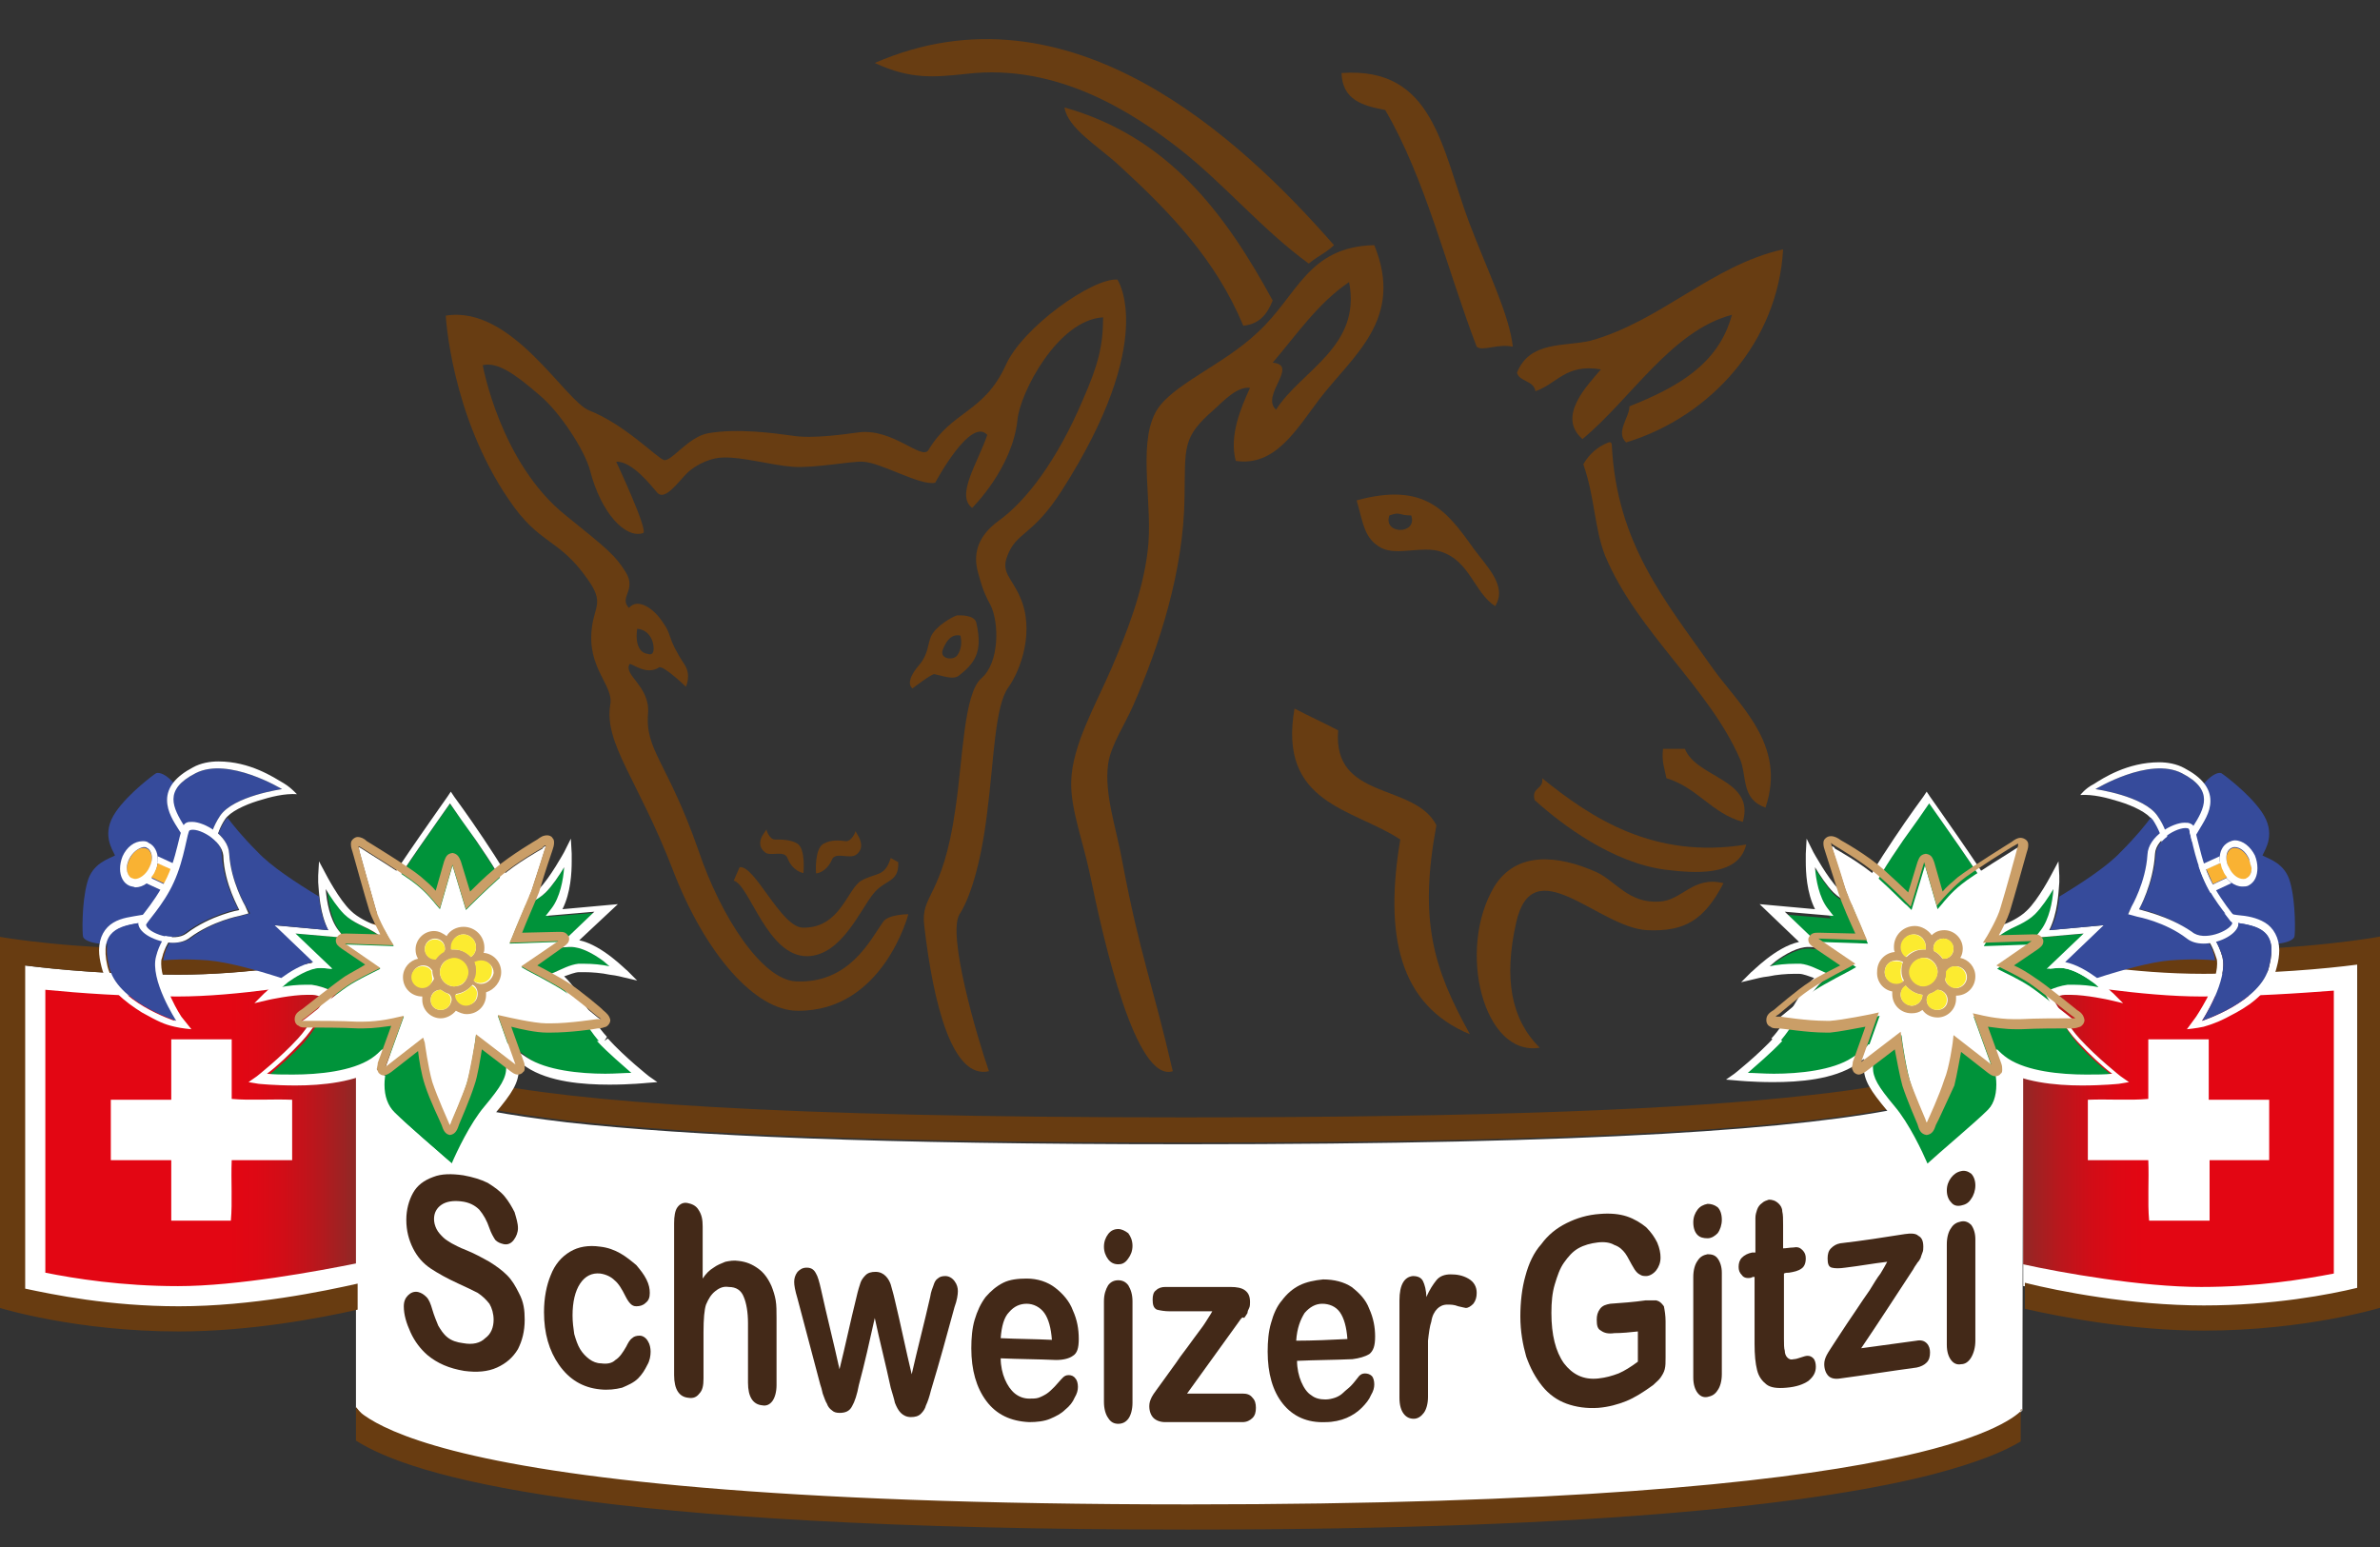 <?xml version="1.0" encoding="utf-8"?>
<!-- Generator: Adobe Illustrator 22.0.1, SVG Export Plug-In . SVG Version: 6.00 Build 0)  -->
<svg version="1.1" xmlns="http://www.w3.org/2000/svg" xmlns:xlink="http://www.w3.org/1999/xlink" x="0px" y="0px" width="283.5px"
	 height="184.3px" viewBox="0 0 283.5 184.3" style="enable-background:new 0 0 283.5 184.3;" xml:space="preserve">
<rect x="0" y="0" width="283.5" height="184.3" fill="#333333" stroke="none"/>
<style type="text/css">
	.st0{fill:#FFFFFF;}
	.st1{fill:url(#SVGID_1_);}
	.st2{fill:url(#SVGID_2_);}
	.st3{fill:#683C11;}
	.st4{fill-rule:evenodd;clip-rule:evenodd;fill:#683D12;}
	.st5{fill:#683D12;}
	.st6{fill:#00933A;}
	.st7{fill:#CA9E67;}
	.st8{fill:#FCEB30;}
	.st9{fill:#364B9B;}
	.st10{fill:#F9B233;}
	.st11{fill:#432918;}
</style>
<g id="Logo">
	<g>
		<path class="st0" d="M21.1,155.9c-8.3,0-15-1.3-18.3-2.1l-0.1,0v-0.1v-38.5v-0.2l0.2,0c4,0.5,10.5,1.1,18.2,1.1
			c8.1,0,16-1.3,21.2-2.4l0.2,0v0.2V153v0.1l-0.1,0C38.1,154.2,29.7,155.9,21.1,155.9L21.1,155.9z"/>
	</g>
	<g>
		<path class="st0" d="M262.4,155.9c-8.6,0-17-1.7-21.3-2.7l-0.1,0V153v-39.3v-0.2l0.2,0c5.2,1.1,13.1,2.4,21.2,2.4
			c7.8,0,14.2-0.6,18.2-1.1l0.2,0v0.2v38.5v0.1l-0.1,0C277.4,154.5,270.6,155.9,262.4,155.9L262.4,155.9z"/>
	</g>
	<path class="st0" d="M240.9,168c-1,1.1-4.8,3.7-16.3,6c-13.8,2.8-38.6,5.3-83,5.3c-50.1,0-75.2-3.2-87.6-6.4
		c-6.2-1.6-9.2-3.2-10.6-4.2c-0.6-0.4-0.8-0.8-1-1l0-47c0,1.7,0,4.1,2,6.2c2.9,3,8.9,5.1,23.2,6.8c14.4,1.6,37.2,2.6,73.6,2.6
		c49.1,0,73.6-1.8,86.2-4.5c6.3-1.4,9.6-3,11.6-5c1.9-2.1,2-4.5,2-6.2L240.9,168z"/>
	<linearGradient id="SVGID_1_" gradientUnits="userSpaceOnUse" x1="42.52" y1="134.726" x2="27.334" y2="134.726">
		<stop  offset="0" style="stop-color:#8E2926"/>
		<stop  offset="9.637827e-02" style="stop-color:#9C2323"/>
		<stop  offset="0.337" style="stop-color:#BB161C"/>
		<stop  offset="0.572" style="stop-color:#D10D17"/>
		<stop  offset="0.796" style="stop-color:#DE0814"/>
		<stop  offset="1" style="stop-color:#E30613"/>
	</linearGradient>
	<path class="st1" d="M21.2,118.7c-6.3,0-11.7-0.4-15.8-0.8v33.7c3.5,0.7,9.1,1.6,15.8,1.6c7.1,0,16.7-1.8,21.2-2.7v-34.3
		C37.3,117.2,28.1,118.7,21.2,118.7z M34.8,138.2h-7.2c-0.1,2.4,0.1,5-0.1,7.2h-7.1v-7.2h-7.2V131h7.2v-7.2h7.2v7.1
		c2.2,0.2,4.8,0,7.2,0.1V138.2z"/>
	<linearGradient id="SVGID_2_" gradientUnits="userSpaceOnUse" x1="240.667" y1="134.726" x2="255.333" y2="134.726">
		<stop  offset="0" style="stop-color:#8E2926"/>
		<stop  offset="9.637827e-02" style="stop-color:#9C2323"/>
		<stop  offset="0.337" style="stop-color:#BB161C"/>
		<stop  offset="0.572" style="stop-color:#D10D17"/>
		<stop  offset="0.796" style="stop-color:#DE0814"/>
		<stop  offset="1" style="stop-color:#E30613"/>
	</linearGradient>
	<path class="st2" d="M262.2,118.7c-6.9,0-16.1-1.5-21.2-2.4v34.3c4.5,1,14.1,2.7,21.2,2.7c6.6,0,12.2-0.9,15.8-1.6v-33.7
		C274,118.3,268.5,118.7,262.2,118.7z M270.4,138.2h-7.2v7.2H256c-0.2-2.2,0-4.9-0.1-7.2h-7.2V131c2.4-0.1,5,0.1,7.2-0.1v-7.1h7.2
		v7.2h7.2V138.2z"/>
	<path class="st3" d="M262.2,113.2c-8.4,0-16.8-1.5-21.3-2.5l0,0l-3-0.7v10.5h0c0,1.8,0,2.9-1.2,4.1c-1.7,2-7.3,4.4-21.6,5.9
		c-14.3,1.6-37.3,2.6-74,2.6c-48.5,0-72.7-1.8-84.7-4.4c-6-1.3-8.8-2.8-9.9-4.1c-1.1-1.2-1.1-2.4-1.2-4.2l0-10.6l-2.9,0.7
		c-4.4,1-12.9,2.5-21.3,2.5C9,113.2,0,111.6,0,111.6v44.2c0,0,9,2.8,21.3,2.8c8.5,0,16.9-1.6,21.3-2.6v-3.1
		c-4,0.9-12.6,2.7-21.3,2.7c-8.3,0-15-1.4-18.3-2.1v-38.5c3.8,0.5,10.3,1.1,18.3,1.1c8.3,0,16.6-1.4,21.3-2.4l0,6.8
		c0,1.7,0,4.1,2,6.2c2.9,3,8.9,5.1,23.2,6.8c14.4,1.6,37.2,2.6,73.6,2.6c49.1,0,73.6-1.8,86.2-4.5c6.3-1.4,9.6-3,11.6-5
		c1.9-2.1,2-4.5,2-6.2h0v-6.8c4.7,1,12.9,2.4,21.3,2.4c7.9,0,14.5-0.6,18.3-1.1v38.5c-3.3,0.8-10,2.1-18.3,2.1
		c-8.7,0-17.3-1.7-21.3-2.7v3.1c4.4,1,12.7,2.6,21.3,2.6c12.3,0,21.3-2.8,21.3-2.8v-44.2C283.5,111.6,274.5,113.2,262.2,113.2z"/>
	<path class="st3" d="M240.9,167.9c-1,1.1-4.8,3.7-16.3,6c-13.8,2.8-38.6,5.3-83,5.3c-50.1,0-75.2-3.2-87.6-6.4
		c-6.2-1.6-9.2-3.2-10.6-4.2c-0.6-0.4-0.8-0.8-1-1v4c6.6,4.2,27.3,10.6,99.1,10.6c50.6,0,76-3.3,88.8-6.6c5.3-1.4,8.4-2.7,10.4-3.9
		V167.9z"/>
	<g>
		<path class="st4" d="M175.5,65.3c-3.2-4.5-5.8-7.9-13.9-5.7c0.8,2.8,0.9,4.6,3,5.7c1.9,0.9,4.8-0.3,7,0.4c3.5,1.1,4,4.9,6.5,6.5
			C179.6,69.8,177.1,67.5,175.5,65.3z M165.5,61.4c1.4-0.5,1,0,2.6,0C168.9,63.7,164.7,63.7,165.5,61.4z"/>
		<path class="st4" d="M165,13.1c4.8,8.2,7.3,18.8,10.9,28.2c0.7,0.6,2.5-0.4,4.3,0c-0.4-3.8-3-9-5.2-14.8
			c-3.3-8.8-4.2-18.6-15.2-17.8C159.9,11.9,162.3,12.6,165,13.1z"/>
		<path class="st4" d="M155.9,31.4c0.9-0.8,2.1-1.3,3-2.2c-11.1-12.7-31.5-31.8-54.7-21.7c4.3,2,7.1,1.7,10.9,1.3
			c10.9-1.3,20,4.7,25.6,9.1C146,22.1,150.4,27.4,155.9,31.4z"/>
		<path class="st4" d="M183.7,92.7c0.2,1.4-1.3,1-0.9,2.6c3.2,2.9,9.3,7.5,15.6,8.3c3.3,0.4,8.7,0.9,9.6-3
			C197,102.4,189.5,97.4,183.7,92.7z"/>
		<path class="st4" d="M171.1,98.3c-2.6-5.1-12.4-2.9-11.7-11.3c-1.7-0.9-3.5-1.7-5.2-2.6c-2,11.4,7,11.9,12.6,15.6
			c-1.9,11.3-0.2,19.7,8.3,23.2C170.7,115.3,169,109.6,171.1,98.3z"/>
		<path class="st4" d="M197.6,107.4c-3.6,0.2-5.1-2.4-7.4-3.5c-4.7-2.1-9.6-2.5-12.2,1.7c-4.5,7.5-1.3,20.3,5.4,19.2
			c-3.4-3.4-4.3-8.2-2.8-14.9c2-8.9,9.8,0.6,15.6,0.9c4.5,0.2,6.8-1.2,9.1-5.6C201.6,104.3,200.4,107.3,197.6,107.4z"/>
		<path class="st4" d="M163.7,29.2c-8,0.2-9.1,6-13.9,10.4c-4.2,4-10.5,6.3-12.2,9.6c-2.1,4.1-0.2,11.1-0.9,16.5
			c-0.6,4.9-2.5,9.7-4.3,13.9c-1.9,4.4-4.7,9.2-4.8,13.5c-0.1,3.2,1.4,7.1,2.2,10.9c1.7,8.3,5.5,25,9.9,23.6
			c-2.4-10.4-3.9-13.8-6-24.9c-0.7-4-2.2-8.1-1.7-11.7c0.3-2.2,2-4.7,3-7c3.1-7.1,6-16,6.1-24.8c0.1-6-0.3-7.1,3.5-10.4
			c1.2-1.1,2.8-2.8,4.3-2.6c-1.1,2.4-2.5,5.7-1.7,8.7c4.7,0.7,7.2-3.7,10-7.4C161.2,42.3,167.3,38,163.7,29.2z M152,48.8
			c-1.9-1.7,2.8-5.3-0.4-5.6c2.9-3.4,5.4-7.1,9.1-9.6C162.2,41.3,155,44.1,152,48.8z"/>
		<path class="st4" d="M180.7,44.4c0.3,1.1,2,0.9,2.2,2.2c2.6-0.9,3.6-3.3,7.8-2.6c-1.6,1.9-5.3,5.6-2.2,8.3
			c5.8-4.8,10.6-12.9,17.8-14.8c-1.6,6-6.7,8.7-12.2,10.9c0,1.3-1.7,3.1-0.4,4.3c10.2-3.1,18.1-12.1,18.7-23
			c-8.5,1.9-14.6,8.6-23,10.9C186.3,41.3,182.2,40.6,180.7,44.4z"/>
		<path class="st4" d="M200.7,89.2h-2.6c-0.2,1.5,0.2,2.4,0.4,3.5c3.7,1.1,5.4,4.2,9.1,5.2C209.1,92.8,202.1,92.7,200.7,89.2z"/>
		<path class="st4" d="M133.3,19.7c6.1,5.6,11.5,11.2,14.8,19.1c2-0.2,2.9-1.5,3.5-3c-5.6-10.3-12.4-19.5-24.8-23
			C127.2,15.3,130.8,17.4,133.3,19.7z"/>
		<path class="st4" d="M192,53.1c0-0.3-0.1-0.5-0.4-0.4c-1.3,0.5-2.3,1.4-3,2.6c1.4,4,1.3,7.6,2.6,10.9c3.8,9.1,12.4,15.7,16.1,24.3
			c0.8,2,0.1,4.7,3,5.7c2.6-7.6-3.3-12.3-6.5-16.9C198.4,71.6,192.6,64.8,192,53.1z"/>
	</g>
	<path class="st5" d="M93.8,102.2c0.6,1.6,1.9,1.8,1.9,1.8c0,0,0.3-2.8-0.7-3.5c-0.8-0.5-1.9-0.5-2.7-0.5c-0.6,0-1-1-1-1.2l-0.4,0.6
		c-0.7,1.1-0.2,1.8,0.2,2.1C91.7,102.1,93.4,101.2,93.8,102.2z"/>
	<path class="st5" d="M137.3,35.6l0.1,0C137.3,35.6,137.3,35.6,137.3,35.6z M133.1,33.3c-3-0.2-11.3,5.7-13.3,10.2
		c-2.6,5.7-6.4,5.4-9.2,10.1c-0.8,1.3-4.2-2.6-8.3-2.1c-1.5,0.2-5.5,0.8-7.9,0.4c-2.2-0.3-6.5-0.9-10-0.3c-2.4,0.4-4.4,3.4-5.3,3.2
		c-0.8-0.2-4.6-4.2-8.9-5.9c-2.9-1.1-9.2-12.6-17.1-11.3c0,0,0.6,11.8,7.5,21.9c3.7,5.5,5.9,4.5,9.4,9.5c2,2.8,0.8,3.2,0.5,5.8
		c-0.6,4.8,2.6,6.8,2.2,9.1c-0.8,4.6,3.3,9,7.4,19.6c3.9,10.2,9.9,16.9,14.9,16.9c10.2,0.1,13.2-11.5,13.2-11.5s-2.4,0-3,0.9
		c-1.5,2.1-4,7.4-10.4,7.1c-4-0.2-8.9-7.6-11.6-15.6c-3.7-10.6-6.4-11.9-6-16.4c0.2-3.2-3-4.5-2.2-5.8c0.3-0.1,2,1.4,3.5,0.4
		c0.5-0.3,3.2,2.3,3.2,2.3s0.7-1.4-0.2-2.7c-2.1-3.2-1.4-3.4-2.5-4.9c-1.3-2-2.8-2.5-3.5-2.2c-0.1,0-0.5,0.3-0.6,0.4
		c-1.2-1.3,1-2.1-0.4-4.3c-1.2-1.9-2-2.6-7.1-6.7c-7.8-6.2-9.9-17.9-9.9-17.9c1.7-0.4,3.7,0.9,6.8,3.6c2.4,2,5.4,6.6,6,9
		c1.3,5,4.2,8.1,6.3,7.4c0.7-0.2-3.2-8.5-3.2-8.5c1.9-0.1,4.2,2.9,4.9,3.7c0.9,1,2.5-1.3,3.5-2.3c1.2-1.2,3.1-1.9,4.3-1.9
		c2.3-0.1,5.7,0.9,8.3,1.1c2.6,0.2,7.1-0.7,8.4-0.6c2.2,0.1,6.8,2.9,8.6,2.5c0,0,4.2-7.9,6.2-5.7c-1.1,3.3-3.8,7.2-1.8,8.7
		c0,0,4.8-4.7,5.4-10.5c0.3-3.2,4.8-11.9,10.2-12.2c0,3.4-0.6,5.7-2.4,9.8c-3.1,7.3-6.8,12.1-10,14.4c-2.9,2.1-3,4.4-2.5,6.2
		c0.3,1,0.5,2.1,1.5,3.9c1,2,1.1,6.8-1.1,8.7c-2.1,1.8-2.2,9.6-3.1,15.6c-1.5,10.6-4.2,10.1-3.7,13.9c1.1,9.5,3.4,18.3,7.7,17.3
		c-1.4-4-5-16.3-3.5-18.7c1.1-1.7,2.5-5.5,3.3-12.2c0.8-6.2,0.9-12.6,2.5-14.8c1.5-2.1,3.2-6.8,1.4-10.8c-1-2.3-2.3-2.9-1.5-4.9
		c1.1-2.9,3-2.3,6.5-7.8C138,40.4,133.1,33.3,133.1,33.3z M75.9,74.9c0,0,1.5,0,1.9,1.8c0.3,1.6-0.6,1.2-0.6,1.2
		C75.4,77.7,75.9,74.9,75.9,74.9z"/>
	<path class="st5" d="M88.1,103.3l-0.7,1.6c1.9,0.5,4,9.1,8.8,9c4-0.1,6.2-5.4,7.8-7.4c1.4-1.8,3.1-1.3,3-3.8l-0.9-0.5
		c-0.7,2.3-1.7,1.7-3.5,2.7c-1.7,1-2.5,5.7-7,5.6C93,110.4,89.9,103,88.1,103.3z"/>
	<g>
		<g>
			<g>
				<path class="st5" d="M116.3,74.2c-0.2-1-2-0.9-2.3-0.9c-0.4,0.1-2.5,1.2-3.1,2.5c-0.4,0.9-0.3,2.1-1.4,3.4
					c-1.9,2.2-0.8,2.8-0.8,2.8s2.2-1.7,2.6-1.7c1,0.2,2.2,0.7,2.9,0.2C116.1,79,117.1,77.7,116.3,74.2z M114,78.1
					c-0.5,0.6-2.1,0.4-1.7-0.7c0.8-2.1,1.9-1.7,2.1-1.7C114.4,75.8,114.8,77,114,78.1z"/>
			</g>
		</g>
	</g>
	<path class="st5" d="M99.1,102.4c0.4-1,2.1,0,2.9-0.6c0.4-0.3,0.9-0.9,0.3-2.1l-0.4-0.7c0,0.2-0.5,1.2-1.1,1.2
		c-0.8-0.1-1.8-0.2-2.7,0.3c-1.1,0.6-0.9,3.4-0.9,3.5C97.1,104.1,98.4,104,99.1,102.4z"/>
	<g>
		<g>
			<g>
				<path class="st6" d="M54.2,138.9c-1.7-1.4-5.7-4.9-7.2-6.4c-0.8-0.8-1.2-1.9-1.2-3.3c0-1.1,0.3-2.4,0.8-3.5l-0.7-0.4
					c-0.3,0.4-0.7,0.7-1.3,1.1c-2.5,1.7-6.9,1.9-9.3,1.9l-0.1,0c-1.3,0-2.4-0.1-3.1-0.1l-0.2,0l0.2-0.2c1.1-0.9,2.7-2.3,4.1-3.8
					c1-1.2,1.8-2.4,2.5-3.7c0.4-0.6,0.7-1.2,1.1-1.8l0.3-0.4l-0.4-0.2c-0.7-0.3-1.5-0.6-2.3-0.7c-0.2,0-0.5,0-0.7,0
					c-0.8,0-1.8,0.1-3,0.3l-0.4,0.1l0.3-0.2c0.2-0.2,0.5-0.4,0.7-0.6c0.7-0.5,2.5-1.7,3.9-1.7c0.1,0,0.1,0,0.2,0l1.1,0.1l-4.4-4.2
					l5.9,0.5l-0.5-0.7c-1.1-1.5-1.4-3.7-1.5-5L39,106c0.8,1.3,1.6,2.3,2.2,3c0.9,0.9,2.3,1.5,2.8,1.7l0.1,0.1c0.4,0.2,0.7,0.4,1,0.6
					l0.8,0.6l-0.2-1c-0.1-0.3-0.1-0.7-0.1-1.1c0-1.2,0.4-2.6,1-3.8c0.8-1.5,5.1-7.7,6.9-10.2l0.1-0.1l0.1,0.1
					c0.5,0.7,1.8,2.4,3.1,4.4c1.8,2.6,3.6,5.6,3.8,6.5c0.1,0.5,0.1,0.9,0.1,1.3v0.8l0.6-0.4c0.2-0.1,0.4-0.2,0.6-0.3l0.2-0.1
					c0.5-0.2,1.9-0.9,2.8-1.7c0.8-0.8,1.7-2,2.2-3l0.2,0.1c-0.1,1.2-0.4,3.5-1.5,5l-0.5,0.7l5.9-0.5l-4.5,4.2l1.2-0.1
					c0,0,0.1,0,0.2,0c1.4,0,3.2,1.2,3.9,1.7c0.3,0.2,0.5,0.4,0.7,0.6l0.3,0.2l-0.4-0.1c-1.2-0.2-2.2-0.3-3-0.3c-0.3,0-0.5,0-0.7,0
					c-1,0.1-2.1,0.6-2.8,0.9l-0.6,0.3l0.5,0.4c1.3,1,2.1,2.5,3.1,4c0.7,1.2,1.5,2.5,2.6,3.7c1.3,1.5,2.9,2.9,4.1,3.8l0.2,0.2l-0.2,0
					c-0.7,0.1-1.8,0.1-3.1,0.1l-0.1,0c-2.4,0-6.8-0.3-9.3-2c-0.8-0.6-1.3-1-1.6-1.2c-0.2-0.1-0.3-0.2-0.3-0.3l0-0.2l-0.1,0.1
					l-0.1-0.1c0,0-0.1,0-0.2-0.1h0c-0.1,0-0.2,0.1-0.3,0.1c-0.1,0.2-0.1,0.3-0.1,0.3c0,0.2,0,0.2,0,0.2c0.1,0.2,0.2,0.4,0.3,0.8
					c0.1,0.5,0.1,0.9,0.1,1.3c0,1.3-0.6,2.3-2.6,4.7c-1.7,2-3.3,5.4-3.9,6.8l-0.1,0.1L54.2,138.9z"/>
			</g>
			<path class="st0" d="M54.1,140.1c0,0-5.9-4.9-7.8-6.9l0,0c-1.1-1.1-1.5-2.5-1.5-3.9l0,0c0-0.7,0.1-1.4,0.3-2.1l0,0
				c-2.7,1.7-6.7,2.1-9.9,2.1l0,0c-2.5,0-4.4-0.2-4.4-0.2l0,0l-1.2-0.2l1-0.7c0,0,2.8-2.2,4.9-4.5l0,0c1.3-1.4,2.2-3.2,3.2-4.8l0,0
				c-0.5-0.2-1.1-0.4-1.5-0.4l0,0c-0.2,0-0.4,0-0.6,0l0,0c-1.9,0-4.6,0.6-4.6,0.6l0,0l-1.7,0.4l1.2-1.2c0.1,0,2.8-3,5.7-3.6l0,0
				l-4.7-4.5l6.6,0.6c-1-2-1.1-4.4-1.2-5.7l0,0c0-0.5,0-0.8,0-0.8l0,0l0.1-1.7l0.8,1.5c0,0,1.6,3.1,3,4.4l0,0
				c0.8,0.8,2.3,1.5,2.7,1.6l0,0c0.1,0,0.2,0.1,0.3,0.1l0,0c0-0.1,0-0.1,0-0.2l0,0c0-1.5,0.4-2.9,1.1-4.2l0,0
				c1.1-2,7.4-10.9,7.4-10.9l0,0l0.4-0.6l0.4,0.6c0,0,1.7,2.3,3.5,5l0,0c1.8,2.7,3.6,5.5,3.9,6.9l0,0c0,0.2,0.1,0.5,0.1,0.7l0,0
				c0.4-0.2,1.9-0.8,2.6-1.6l0,0c1.3-1.3,3-4.4,3-4.4l0,0l0.8-1.6l0.1,1.8c0,0,0,0.3,0,0.9l0,0c0,1.3-0.1,3.7-1.1,5.7l0,0l6.6-0.6
				L69,112c2.8,0.6,5.6,3.6,5.7,3.6l0,0l1.2,1.2l-1.7-0.4c0,0-0.7-0.2-1.6-0.3l0,0c-0.9-0.2-2.1-0.3-3-0.3l0,0c-0.2,0-0.4,0-0.6,0
				l0,0c-0.5,0-1.2,0.3-1.8,0.5l0,0c2.2,2.1,3.1,5.1,5.1,7.2l0,0L72,124l-0.4,0.3c-2.4-2.6-3.3-5.8-5.6-7.7l0,0l-0.6-0.5l0.7-0.3
				c0.7-0.3,1.8-0.9,2.8-1l0,0c0.2,0,0.5,0,0.7,0l0,0c1,0,2.1,0.1,3,0.3l0,0c-0.2-0.2-0.5-0.4-0.7-0.6l0,0c-1.2-0.9-2.7-1.7-3.9-1.7
				l0,0c-0.1,0-0.1,0-0.2,0l0,0l-1.5,0.1l4.5-4.3l-5.8,0.5l0.7-0.9c1-1.3,1.4-3.4,1.5-4.9l0,0c-0.6,1-1.4,2.2-2.2,3l0,0
				c-1,1-2.6,1.6-3,1.8l0,0c-0.2,0.1-0.4,0.2-0.6,0.3l0,0l-0.8,0.5v-0.9c0,0,0-0.1,0-0.1l0,0c0-0.4,0-0.8-0.1-1.3l0,0
				c-0.1-0.9-2-3.9-3.8-6.5l0,0c-1.3-1.8-2.5-3.5-3.1-4.4l0,0c-1.4,2-6.1,8.6-6.9,10.2l0,0c-0.6,1.1-1,2.5-1,3.8l0,0
				c0,0.4,0,0.7,0.1,1.1l0,0l0.2,1.3l-1-0.8c-0.3-0.2-0.6-0.4-1-0.6l0,0c-0.3-0.2-2-0.8-3-1.8l0,0c-0.8-0.8-1.6-2-2.2-3l0,0
				c0.1,1.5,0.5,3.6,1.5,4.9l0,0l0.7,0.9l-5.8-0.5l4.4,4.2l-1.4-0.1c-0.1,0-0.1,0-0.2,0l0,0c-1.2,0-2.7,0.8-3.9,1.7l0,0
				c-0.3,0.2-0.5,0.4-0.7,0.6l0,0c0.9-0.2,2.1-0.3,3-0.3l0,0c0.3,0,0.5,0,0.7,0l0,0c0.8,0.1,1.7,0.4,2.3,0.7l0,0l0.5,0.2l-0.3,0.5
				c-1.1,1.7-2.1,3.7-3.7,5.4l0,0c-1.4,1.5-3,3-4.1,3.8l0,0c0.8,0.1,1.9,0.1,3.1,0.1l0,0c3.1,0,7-0.4,9.3-1.9l0,0
				c0.6-0.4,1-0.8,1.3-1.1l0,0l0.8,0.5c-0.6,1.1-0.9,2.3-0.9,3.5l0,0c0,1.3,0.4,2.4,1.2,3.2l0,0c1.5,1.5,5.8,5.1,7.2,6.4l0,0
				c0.6-1.4,2.2-4.8,3.9-6.8l0,0c2-2.4,2.6-3.4,2.6-4.7l0,0c0-0.4-0.1-0.8-0.1-1.3l0,0c-0.1-0.4-0.2-0.6-0.2-0.7l0,0
				c0-0.1,0,0-0.1-0.2l0,0h0l0,0l0,0l0,0c0,0,0,0,0,0l0,0c0,0,0-0.1,0.1-0.4l0,0c0.1-0.1,0.3-0.2,0.4-0.2l0,0c0.3,0,0.3,0.1,0.3,0.1
				l0,0c0,0,0,0,0.1,0l0,0c0,0,0.1,0,0.1,0.1l0,0c0.1,0.1,0.2,0.2,0.3,0.3l0,0c0.3,0.3,0.8,0.7,1.6,1.2l0,0c2.3,1.5,6.3,1.9,9.3,1.9
				l0,0c1.2,0,2.3-0.1,3.1-0.1l0,0c-1-0.9-2.7-2.3-4.1-3.8l0,0L72,124l0.4-0.3c2.1,2.3,4.9,4.5,4.9,4.5l0,0l1,0.7L77,129
				c0,0-1.9,0.2-4.4,0.2l0,0c-3.1,0-7.2-0.3-9.9-2.1l0,0c-0.4-0.3-0.7-0.5-1-0.7l0,0c0,0.3,0.1,0.6,0.1,0.9l0,0
				c0,1.7-0.8,2.9-2.8,5.3l0,0c-2.1,2.4-4,7.2-4,7.2l0,0l-0.3,0.6L54.1,140.1L54.1,140.1z"/>
		</g>
		<g>
			<path class="st0" d="M56.6,124.1l0.1-0.8l4.7,3.6l-2.1-5.9l0.9,0.2c0,0,3.4,0.8,4.9,0.8c0.2,0,0.3,0,0.5,0c2.3,0,5.4-0.5,5.5-0.5
				l0,0h0c0,0,0.1,0,0.1,0c0.2,0,0.3,0,0.4,0c-0.1-0.1-0.2-0.2-0.4-0.3c0,0-3-2.5-4.1-3.2c-1.2-0.8-4.3-2.4-4.3-2.4l-0.7-0.4l4.4-3
				l-5.8,0.2l0.3-0.7c0.5-1.3,1.6-3.8,2.3-5.5c0.8-2.4,1.6-5,1.6-5c0.1-0.2,0.1-0.3,0.1-0.4c-0.1,0-0.3,0.1-0.4,0.3
				c0,0-3.1,1.7-5,3.4c-1.9,1.7-3.5,3.3-3.5,3.3l-0.6,0.6l-1.6-5.3l-1.5,5.2l-0.6-0.7c0,0-1-1.3-2.3-2.3c-1.2-1-6.3-4.1-6.4-4.2
				c-0.2-0.1-0.3-0.2-0.4-0.2c0,0.1,0.1,0.3,0.1,0.5c0,0,1.5,5.4,2,7.1c0.3,1.2,1.6,3.4,1.6,3.4l0.5,0.8l-5.8-0.2l4.2,2.9l-0.8,0.4
				c0,0-1.9,0.9-3.1,1.7c-1.2,0.8-5.1,3.9-5.1,3.9c-0.2,0.1-0.3,0.2-0.4,0.3c0.1,0,0.2,0,0.4,0c0,0,0.1,0,0.1,0c0,0,0.2,0,0.5,0
				c1.1,0,3.7,0,5.6,0.1c0.2,0,0.5,0,0.7,0c2.1,0,4-0.5,4-0.5l0.9-0.2l-2.2,6.1l4.5-3.5l0.1,0.9c0,0,0.4,3,0.9,4.7
				c0.6,1.8,1.9,4.7,1.9,4.7l0,0l0,0c0.1,0.2,0.1,0.3,0.2,0.4c0.1-0.1,0.1-0.3,0.2-0.5c0,0,1.3-3,1.8-4.5
				C56.1,127.7,56.6,124.1,56.6,124.1z"/>
			<path class="st7" d="M52.6,134c-0.1-0.3-1.4-2.9-2-4.8l0,0c-0.4-1.2-0.7-3-0.8-4l0,0l-3.2,2.5c-0.3,0.2-0.6,0.4-0.9,0.4l0,0
				c-0.2,0-0.4-0.1-0.6-0.3l0,0c-0.1-0.2-0.2-0.4-0.2-0.5l0,0c0-0.2,0.1-0.4,0.1-0.7l0,0l1.6-4.4c-0.8,0.1-2,0.3-3.3,0.3l0,0
				c-0.2,0-0.5,0-0.7,0l0,0c-1.9-0.1-4.5-0.1-5.5-0.1l0,0c-0.3,0-0.5,0-0.5,0l0,0l0-0.5l0,0.5c0,0-0.1,0-0.1,0l0,0
				c-0.4,0-0.7,0-0.9-0.2l0,0c-0.3-0.1-0.5-0.4-0.5-0.8l0,0c0-0.6,0.4-0.9,0.9-1.2l0,0c0,0,3.9-3.1,5.1-3.9l0,0
				c0.8-0.5,1.8-1,2.4-1.4l0,0l-2.8-1.9c-0.4-0.3-0.7-0.5-0.7-1l0,0c0-0.3,0.3-0.6,0.5-0.7l0,0c0.2-0.1,0.5-0.1,0.7-0.1l0,0
				c0,0,0.1,0,0.1,0l0,0l4,0.1c-0.4-0.8-1-1.9-1.3-2.8l0,0c-0.5-1.6-2-7-2-7l0,0c-0.1-0.3-0.2-0.6-0.2-0.9l0,0c0-0.2,0-0.4,0.2-0.6
				l0,0c0.2-0.2,0.4-0.3,0.6-0.3l0,0c0.4,0,0.8,0.2,1.1,0.5l0,0c0,0,5.1,3.1,6.4,4.2l0,0c0.7,0.6,1.4,1.2,1.8,1.7l0,0l1-3.5
				c0.2-0.5,0.3-0.9,1-1l0,0c0.6,0.1,0.8,0.5,1,1l0,0l1.1,3.6c0.6-0.6,1.7-1.7,2.9-2.7l0,0c2-1.7,5.1-3.5,5.1-3.5l0,0
				c0.4-0.3,0.7-0.5,1.2-0.5l0,0c0.2,0,0.5,0.1,0.6,0.3l0,0c0.2,0.2,0.2,0.4,0.2,0.6l0,0c0,0.3-0.1,0.6-0.2,0.9l0,0
				c0,0-0.9,2.6-1.6,5l0,0c-0.6,1.5-1.5,3.5-2,4.8l0,0l4.3-0.1c0.1,0,0.1,0,0.1,0l0,0c0.3,0,0.5,0,0.7,0.1l0,0
				c0.2,0.1,0.5,0.4,0.5,0.7l0,0c0,0.5-0.3,0.7-0.7,1l0,0L64,115c1,0.5,2.8,1.5,3.6,2l0,0c1.3,0.8,4.3,3.3,4.2,3.3l0,0
				c0.5,0.4,0.8,0.7,0.9,1.2l0,0c0,0.4-0.3,0.7-0.5,0.8l0,0c-0.3,0.1-0.6,0.2-0.9,0.2l0,0c0,0,0,0-0.1,0l0,0
				c-0.4,0.1-3.3,0.5-5.6,0.5l0,0c-0.2,0-0.4,0-0.5,0l0,0c-1.2,0-3.1-0.4-4.2-0.7l0,0l1.5,4.2c0.1,0.2,0.1,0.5,0.1,0.7l0,0
				c0,0.2,0,0.4-0.2,0.5l0,0c-0.1,0.2-0.4,0.3-0.6,0.3l0,0c-0.4,0-0.6-0.2-0.9-0.4l0,0l-3.4-2.6c-0.2,1.2-0.5,3.2-0.9,4.3l0,0
				c-0.5,1.6-1.8,4.6-1.8,4.6l0,0c-0.2,0.6-0.4,1.2-1.1,1.3l0,0C53,135.1,52.8,134.6,52.6,134L52.6,134z M50.6,124.2
				c0,0,0.4,3,0.9,4.7l0,0c0.6,1.8,1.9,4.7,1.9,4.7l0,0l0,0l0,0c0.1,0.2,0.1,0.3,0.2,0.4l0,0c0.1-0.1,0.1-0.3,0.2-0.5l0,0
				c0,0,1.3-3,1.8-4.5l0,0c0.4-1.4,1-5,1-5l0,0l0.1-0.8l4.7,3.6l-2.1-5.9l0.9,0.2c0,0,3.4,0.8,4.9,0.8l0,0c0.2,0,0.3,0,0.5,0l0,0
				c2.3,0,5.4-0.5,5.5-0.5l0,0l0,0h0c0,0,0.1,0,0.1,0l0,0c0.2,0,0.3,0,0.4,0l0,0c-0.1-0.1-0.2-0.2-0.4-0.3l0,0c0,0-3-2.5-4.1-3.2
				l0,0c-1.2-0.8-4.3-2.4-4.3-2.4l0,0l-0.7-0.4l4.4-3l-5.8,0.2l0.3-0.7c0.5-1.3,1.6-3.8,2.3-5.5l0,0c0.8-2.4,1.6-5,1.6-5l0,0
				c0.1-0.2,0.1-0.3,0.1-0.4l0,0c-0.1,0-0.3,0.1-0.4,0.3l0,0c0,0-3.1,1.7-5,3.4l0,0c-1.9,1.7-3.5,3.3-3.5,3.3l0,0l-0.6,0.6l-1.6-5.3
				l-1.5,5.2l-0.6-0.7c0,0-1-1.3-2.3-2.3l0,0c-1.2-1-6.3-4.1-6.4-4.2l0,0c-0.2-0.1-0.3-0.2-0.4-0.2l0,0c0,0.1,0.1,0.3,0.1,0.5l0,0
				c0,0,1.5,5.4,2,7.1l0,0c0.3,1.2,1.6,3.4,1.6,3.4l0,0l0.5,0.8l-5.8-0.2l4.2,2.9l-0.8,0.4c0,0-1.9,0.9-3.1,1.7l0,0
				c-1.2,0.8-5.1,3.9-5.1,3.9l0,0c-0.2,0.1-0.3,0.2-0.4,0.3l0,0c0.1,0,0.2,0,0.4,0l0,0c0,0,0.1,0,0.1,0l0,0c0,0,0.2,0,0.5,0l0,0
				c1.1,0,3.7,0,5.6,0.1l0,0c0.2,0,0.5,0,0.7,0l0,0c2.1,0,4-0.5,4-0.5l0,0l0.9-0.2l-2.2,6.1l4.5-3.5L50.6,124.2L50.6,124.2z"/>
		</g>
		<path class="st7" d="M59.7,115.8c0-1.2-0.9-2.2-2.1-2.3c0.1-0.2,0.1-0.4,0.1-0.6c0-1.4-1.1-2.5-2.5-2.5c-0.8,0-1.6,0.4-2,1.1
			c-0.4-0.3-0.9-0.6-1.5-0.6c-1.2,0-2.2,1-2.2,2.2c0,0.4,0.1,0.8,0.3,1.1c-1,0.2-1.8,1.1-1.8,2.2c0,1.3,1,2.3,2.3,2.3
			c0,0.1,0,0.3,0,0.4c0,1.2,1,2.2,2.2,2.2c0.7,0,1.4-0.4,1.8-0.9c0.4,0.2,0.8,0.4,1.3,0.4c1.3,0,2.3-1,2.3-2.3c0-0.1,0-0.2,0-0.3
			C58.9,117.9,59.7,116.9,59.7,115.8z M55.2,111.3c0.8,0,1.5,0.7,1.5,1.5c0,0.5-0.2,0.9-0.6,1.2c-0.5-0.6-1.2-0.9-2-0.9
			c-0.1,0-0.2,0-0.3,0c0-0.1,0-0.2,0-0.3C53.8,112,54.4,111.3,55.2,111.3z M54.1,117.5c-0.9,0-1.7-0.8-1.7-1.7c0-0.7,0.4-1.3,1-1.5
			c0.2-0.1,0.4-0.1,0.6-0.1c0.9,0,1.7,0.8,1.7,1.7c0,0.7-0.4,1.3-1,1.5C54.5,117.4,54.3,117.5,54.1,117.5z M51.8,111.8
			c0.7,0,1.2,0.5,1.2,1.2c0,0.1,0,0.2-0.1,0.3c-0.4,0.2-0.8,0.5-1,0.9c0,0-0.1,0-0.1,0c-0.7,0-1.2-0.5-1.2-1.2
			C50.6,112.4,51.1,111.8,51.8,111.8z M50.4,117.6c-0.7,0-1.3-0.6-1.3-1.3c0-0.7,0.6-1.3,1.3-1.3c0.5,0,0.8,0.2,1.1,0.6
			c0,0,0,0.1,0,0.1c0,0.3,0.1,0.6,0.2,0.9C51.4,117.2,50.9,117.6,50.4,117.6z M52.5,120.3c-0.7,0-1.2-0.5-1.2-1.2
			c0-0.7,0.5-1.2,1.2-1.2c0.3,0.2,0.6,0.4,1,0.5c0.2,0.2,0.3,0.4,0.3,0.7C53.7,119.8,53.2,120.3,52.5,120.3z M55.6,119.7
			c-0.7,0-1.3-0.6-1.3-1.3c0,0,0,0,0,0c0.8-0.1,1.5-0.5,2-1.1c0.4,0.2,0.6,0.6,0.6,1.1C56.9,119.2,56.3,119.7,55.6,119.7z
			 M57.3,117.2c-0.3,0-0.6-0.1-0.8-0.3c0.2-0.3,0.3-0.7,0.3-1.1c0-0.4-0.1-0.8-0.2-1.1c0.2-0.2,0.5-0.2,0.8-0.2
			c0.8,0,1.4,0.6,1.4,1.4C58.7,116.5,58.1,117.2,57.3,117.2z"/>
		<path class="st8" d="M55.8,115.8c0-0.9-0.8-1.7-1.7-1.7s-1.7,0.8-1.7,1.7c0,0.9,0.8,1.7,1.7,1.7S55.8,116.7,55.8,115.8z
			 M54.1,113.1c0.8,0,1.5,0.4,2,0.9c0.4-0.3,0.6-0.7,0.6-1.2c0-0.8-0.7-1.5-1.5-1.5c-0.8,0-1.5,0.7-1.5,1.5c0,0.1,0,0.2,0,0.3
			C53.9,113.1,54,113.1,54.1,113.1z M51.8,114.3c0,0,0.1,0,0.1,0c0.3-0.4,0.6-0.7,1-0.9c0-0.1,0.1-0.2,0.1-0.3
			c0-0.7-0.5-1.2-1.2-1.2c-0.7,0-1.2,0.5-1.2,1.2C50.6,113.7,51.1,114.3,51.8,114.3z M51.4,115.8c0,0,0-0.1,0-0.1
			c-0.2-0.4-0.6-0.6-1.1-0.6c-0.7,0-1.3,0.6-1.3,1.3c0,0.7,0.6,1.3,1.3,1.3c0.6,0,1.1-0.4,1.2-1C51.5,116.4,51.4,116.1,51.4,115.8z
			 M57.3,114.4c-0.3,0-0.6,0.1-0.8,0.2c0.2,0.3,0.2,0.7,0.2,1.1c0,0.4-0.1,0.8-0.3,1.1c0.2,0.2,0.5,0.3,0.8,0.3
			c0.8,0,1.4-0.6,1.4-1.4C58.7,115,58.1,114.4,57.3,114.4z M56.2,117.4c-0.5,0.6-1.2,1-2,1.1c0,0,0,0,0,0c0,0.7,0.6,1.3,1.3,1.3
			c0.7,0,1.3-0.6,1.3-1.3C56.9,118,56.6,117.6,56.2,117.4z M52.5,117.9c-0.6,0-1.2,0.5-1.2,1.2c0,0.7,0.5,1.2,1.2,1.2
			c0.7,0,1.2-0.5,1.2-1.2c0-0.3-0.1-0.5-0.3-0.7C53.1,118.3,52.8,118.1,52.5,117.9z"/>
		<g>
			<path class="st9" d="M18.6,92.1c-0.2,0.1-3.3,2.4-4.8,4.6c-1.8,2.6-0.4,4.5-0.1,5.2c-0.7,0.4-2.7,0.9-3.3,3.2
				c-0.7,2.5-0.6,6.3-0.5,6.5c0.3,0.8,3.2,1.2,4.6,0.4c2.7-1.7,5.6-2,6.1-2l0.1,0c0,0,0,0,0,0c0,0,0,0,0,0l-0.1,0
				c-0.3-0.4,2.9-8.6,3.5-8.6l0.1,0c0,0,0,0,0,0c0,0,0,0,0,0l-0.1,0c-0.3-0.4-1.9-2.7-2.4-5.9C21.5,93.6,19.5,91.8,18.6,92.1z"/>
			<path class="st9" d="M33.6,94c0,0-5.8,0.8-7.4,3.2c-1.6,2.4-1.5,5-1.5,5s-1.4-1.7-2.7-3.7c-1.4-2.3-2.6-4.4,1.3-6.4
				C27.2,90.1,33.6,94,33.6,94"/>
			<path class="st0" d="M33.8,93.3c-1.2-0.7-4-2.6-7.8-2.6c-1,0-2.1,0.2-3,0.7c-2.1,1.1-3.1,2.4-3.1,3.9c0,1.4,0.8,2.6,1.5,3.7
				c1.3,2,2.7,3.7,2.7,3.8l1.6,1.9l-0.2-2.5c0,0,0,0,0-0.2c0-0.6,0.1-2.6,1.3-4.4c0.6-0.9,2.3-1.7,3.9-2.2c1.6-0.5,3.2-0.9,4.7-0.8
				C35.4,94.7,34.8,93.9,33.8,93.3z M26.2,97.2c-1.6,2.4-1.5,5-1.5,5s-1.4-1.7-2.7-3.7c-1.4-2.3-2.6-4.4,1.3-6.4
				c3.9-2,10.3,1.9,10.3,1.9S27.8,94.8,26.2,97.2z"/>
			<g>
				<path class="st10" d="M17.1,101C17,101,17,101,17.1,101c-0.6,0-1.3,0.5-1.7,1.4c-0.2,0.4-0.3,0.8-0.3,1.1c0,0.6,0.3,1.1,0.6,1.2
					c0.1,0,0.2,0.1,0.4,0.1c0.5,0,1.3-0.5,1.7-1.4c0.2-0.4,0.3-0.8,0.3-1.1c0-0.6-0.3-1.1-0.6-1.2l0.2-0.4l0,0l-0.2,0.4
					C17.3,101,17.2,101,17.1,101z"/>
				<path class="st0" d="M15.4,105.5c-0.7-0.3-1.1-1.1-1.1-2l0,0c0-0.5,0.1-1,0.3-1.5l0,0c0.5-1.1,1.4-1.8,2.4-1.8l0,0
					c0.2,0,0.5,0,0.7,0.2l0,0h0c0.7,0.3,1.1,1.1,1.1,2l0,0c0,0.5-0.1,1-0.3,1.5l0,0c-0.5,1.1-1.4,1.8-2.4,1.8l0,0
					C15.9,105.6,15.6,105.6,15.4,105.5L15.4,105.5z M15.4,102.3c-0.2,0.4-0.3,0.8-0.3,1.1l0,0c0,0.6,0.3,1.1,0.6,1.2l0,0
					c0.1,0,0.2,0.1,0.4,0.1l0,0c0.5,0,1.3-0.5,1.7-1.4l0,0c0.2-0.4,0.3-0.8,0.3-1.1l0,0c0-0.6-0.3-1.1-0.6-1.2l0,0l0.2-0.4l-0.2,0.4
					c-0.1-0.1-0.2-0.1-0.4-0.1l0,0c0,0,0,0,0,0l0,0C16.5,101,15.8,101.5,15.4,102.3L15.4,102.3z"/>
				<path class="st10" d="M18.8,102.8c-0.1,0.3-0.1,0.6-0.3,0.9c-0.1,0.3-0.3,0.6-0.5,0.8l1.7,0.8l0.8-1.8L18.8,102.8z"/>
				<path class="st0" d="M21.2,103.1l-2.4-1.1c0,0.1,0,0.2,0,0.3c0,0.2,0,0.4-0.1,0.5l1.8,0.8l-0.8,1.8l-1.7-0.8
					c-0.2,0.2-0.4,0.4-0.6,0.6l2.8,1.3l1.5-3.2L21.2,103.1z"/>
			</g>
			<path class="st9" d="M39.1,110.8c-0.7-1.3-1-2.7-1.1-4c-2.8-1.7-5.7-3.6-7.3-5.3c-1.9-1.9-3-3.3-3.6-4.1
				c-0.1,0.1-0.1,0.2-0.2,0.2c-0.4,0.6-0.7,1.2-0.9,1.7c0.7,0.6,1.2,1.4,1.3,2.3c0.2,3.3,1.9,6.2,1.9,6.2l0.6,1l-1.1,0.3
				c0,0-3.3,0.6-5.9,2.6c-0.5,0.4-1.2,0.6-2,0.6c-0.2,0-0.4,0-0.6,0c-0.3,0.5-0.6,1.1-0.7,1.8c0,0.1,0,0.2-0.1,0.3
				c1-0.1,2.8-0.2,5.4,0c2.3,0.2,5.6,1.1,8.7,2.1c1.1-0.8,2.4-1.6,3.8-1.9l-4.6-4.4L39.1,110.8z"/>
			<path class="st0" d="M21.6,121.1c0,0-0.6-0.9-1.2-2.2c-0.6-1.3-1.2-2.9-1.2-4.1c0-0.3,0-0.5,0.1-0.7c0.3-1.3,1-2.3,1.6-3
				c0.3-0.3,0.5-0.6,0.7-0.8c0.2-0.2,0.3-0.2,0.3-0.2l1.9-1.5l-2.4,0c0,0-2.3,0-4.6,0.4c-1.1,0.2-2.3,0.3-3.3,0.9
				c-1,0.6-1.7,1.7-1.7,3.3c0,0.6,0.1,1.2,0.3,2c0.6,2.5,2.9,4.2,4.8,5.4c2,1.1,2.6,1.4,3.9,1.7c0.8,0.2,2,0.3,2,0.3L21.6,121.1
				L21.6,121.1z M12.8,115.1c-1-4.3,1.4-4.8,4-5.2c2.3-0.4,4.5-0.4,4.5-0.4s-2.1,1.6-2.9,4.4c-0.8,2.8,2.4,7.7,2.4,7.7
				S13.8,119.3,12.8,115.1z"/>
			<path class="st9" d="M21,121.6c0,0-3.2-4.9-2.4-7.7c0.7-2.8,2.9-4.4,2.9-4.4s-2.2,0-4.5,0.4c-2.7,0.4-5.1,0.9-4,5.2
				C13.8,119.3,21,121.6,21,121.6"/>
			<path class="st9" d="M22.5,98.8c-0.2,0.1-0.6,3.4-1.9,6.2c-1.2,2.7-3.4,4.9-3.3,5.1c0.3,0.9,3.4,2.2,4.8,1
				c2.9-2.2,6.3-2.8,6.3-2.8s0,0,0,0c0,0,0,0,0,0s-1.8-3-2-6.6C26.4,99.9,23.4,98.4,22.5,98.8z"/>
			<path class="st0" d="M29.2,107.9c0,0-1.7-2.9-1.9-6.2c-0.1-2.2-3-3.8-4.4-3.8c-0.3,0-0.5,0-0.7,0.1c-0.4,0.2-0.5,0.6-0.8,1.7
				c-0.3,1.2-0.7,3.1-1.5,4.8c-0.8,1.7-1.9,3.2-2.6,4.1c-0.7,0.9-0.9,1.2-0.8,1.6c0.3,1.2,2.5,2.1,4.1,2.1c0.8,0,1.5-0.2,2-0.6
				c2.7-2,5.9-2.6,5.9-2.6l1.1-0.3L29.2,107.9z M28.5,108.4c0,0-3.4,0.6-6.3,2.8c-1.5,1.1-4.6-0.1-4.8-1c-0.1-0.2,2.1-2.4,3.3-5.1
				c1.3-2.8,1.6-6.1,1.9-6.2c0.9-0.4,3.8,1.1,4,3C26.7,105.3,28.5,108.3,28.5,108.4C28.5,108.3,28.5,108.3,28.5,108.4
				C28.4,108.3,28.5,108.4,28.5,108.4z"/>
		</g>
	</g>
	<g>
		<g>
			<g>
				<path class="st6" d="M228.9,138.9c-0.6-1.4-2.2-4.8-3.9-6.8c-2-2.4-2.6-3.4-2.6-4.7c0-0.4,0-0.8,0.1-1.3
					c0.1-0.4,0.2-0.6,0.2-0.7c0-0.1,0-0.1,0.1-0.2l0-0.1c0-0.1,0-0.1-0.1-0.3c0-0.1-0.2-0.1-0.3-0.1c-0.1,0-0.2,0-0.2,0.1l-0.2,0
					l0.1,0.1l-0.1,0.1c-0.1,0.1-0.2,0.2-0.3,0.3c-0.3,0.2-0.8,0.7-1.6,1.2c-2.5,1.7-6.9,2-9.3,2l-0.1,0c-1.3,0-2.4-0.1-3.1-0.1
					l-0.2,0l0.2-0.2c1.1-0.9,2.7-2.3,4.1-3.8c1.1-1.2,1.8-2.5,2.6-3.7c0.9-1.5,1.8-3,3.1-4l0.5-0.4l-0.6-0.3
					c-0.7-0.3-1.8-0.8-2.8-0.9c-0.2,0-0.5,0-0.7,0c-0.8,0-1.8,0.1-3,0.3l-0.4,0.1l0.3-0.2c0.2-0.2,0.5-0.4,0.7-0.6
					c0.7-0.5,2.5-1.7,3.9-1.7c0.1,0,0.2,0,0.2,0l1.2,0.1l-4.5-4.2l5.9,0.5l-0.5-0.7c-1.1-1.5-1.4-3.7-1.5-5l0.2-0.1
					c0.6,0.9,1.4,2.2,2.2,3c0.9,0.8,2.3,1.5,2.8,1.7l0.2,0.1c0.2,0.1,0.4,0.2,0.6,0.3l0.6,0.4V108c0-0.4,0-0.8,0.1-1.3
					c0.1-0.9,2-3.9,3.8-6.5c1.3-2,2.6-3.7,3.1-4.4l0.1-0.1l0.1,0.1c1.8,2.6,6.1,8.7,6.9,10.2c0.7,1.2,1,2.6,1,3.8
					c0,0.4,0,0.7-0.1,1.1l-0.2,1l0.8-0.6c0.3-0.2,0.6-0.4,1-0.6l0.1-0.1c0.5-0.2,1.9-0.9,2.8-1.7c0.7-0.6,1.4-1.6,2.2-3l0.2,0.1
					c-0.1,1.2-0.4,3.5-1.5,5l-0.5,0.7l5.9-0.5l-4.4,4.2l1.1-0.1c0.1,0,0.1,0,0.2,0c1.5,0,3.2,1.2,3.9,1.7c0.3,0.2,0.5,0.4,0.7,0.6
					l0.3,0.2l-0.4-0.1c-1.2-0.2-2.2-0.3-3-0.3c-0.3,0-0.5,0-0.7,0c-0.8,0.1-1.6,0.4-2.3,0.7l-0.4,0.2l0.3,0.4
					c0.4,0.6,0.7,1.2,1.1,1.8c0.7,1.2,1.5,2.5,2.5,3.7c1.3,1.5,2.9,2.9,4.1,3.8l0.2,0.2l-0.2,0c-0.7,0.1-1.8,0.1-3,0.1l-0.2,0
					c-2.4,0-6.7-0.3-9.3-1.9c-0.5-0.3-0.9-0.7-1.3-1.1l-0.7,0.4c0.5,1.1,0.8,2.3,0.8,3.5c0,1.4-0.4,2.5-1.2,3.3
					c-1.5,1.5-5.6,5-7.2,6.4l-0.1,0.1L228.9,138.9z"/>
			</g>
			<path class="st0" d="M229.1,140.1c0,0,5.9-4.9,7.8-6.9l0,0c1.1-1.1,1.5-2.5,1.5-3.9l0,0c0-0.7-0.1-1.4-0.3-2.1l0,0
				c2.7,1.7,6.7,2.1,9.9,2.1l0,0c2.5,0,4.4-0.2,4.4-0.2l0,0l1.2-0.2l-1-0.7c0,0-2.8-2.2-4.9-4.5l0,0c-1.3-1.4-2.2-3.2-3.2-4.8l0,0
				c0.5-0.2,1.1-0.4,1.5-0.4l0,0c0.2,0,0.4,0,0.6,0l0,0c1.9,0,4.6,0.6,4.6,0.6l0,0l1.7,0.4l-1.2-1.2c-0.1,0-2.8-3-5.7-3.6l0,0
				l4.7-4.5l-6.6,0.6c1-2,1.1-4.4,1.2-5.7l0,0c0-0.5,0-0.8,0-0.8l0,0l-0.1-1.7l-0.8,1.5c0,0-1.6,3.1-3,4.4l0,0
				c-0.8,0.8-2.3,1.5-2.7,1.6l0,0c-0.1,0-0.2,0.1-0.3,0.1l0,0c0-0.1,0-0.1,0-0.2l0,0c0-1.5-0.4-2.9-1.1-4.2l0,0
				c-1.1-2-7.4-10.9-7.4-10.9l0,0l-0.4-0.6l-0.4,0.6c0,0-1.7,2.3-3.5,5l0,0c-1.8,2.7-3.6,5.5-3.9,6.9l0,0c0,0.2-0.1,0.5-0.1,0.7l0,0
				c-0.4-0.2-1.9-0.8-2.6-1.6l0,0c-1.3-1.3-3-4.4-3-4.4l0,0l-0.8-1.6l-0.1,1.8c0,0,0,0.3,0,0.9l0,0c0,1.3,0.1,3.7,1.1,5.7l0,0
				l-6.6-0.6l4.7,4.5c-2.8,0.6-5.6,3.6-5.7,3.6l0,0l-1.2,1.2l1.7-0.4c0,0,0.7-0.2,1.6-0.3l0,0c0.9-0.2,2.1-0.3,3-0.3l0,0
				c0.2,0,0.4,0,0.6,0l0,0c0.5,0,1.2,0.3,1.8,0.5l0,0c-2.2,2.1-3.1,5.1-5.1,7.2l0,0l0.4,0.3l0.4,0.3c2.4-2.6,3.3-5.8,5.6-7.7l0,0
				l0.6-0.5l-0.7-0.3c-0.7-0.3-1.8-0.9-2.8-1l0,0c-0.2,0-0.5,0-0.7,0l0,0c-1,0-2.1,0.1-3,0.3l0,0c0.2-0.2,0.5-0.4,0.7-0.6l0,0
				c1.2-0.9,2.7-1.7,3.9-1.7l0,0c0.1,0,0.1,0,0.2,0l0,0l1.5,0.1l-4.5-4.3l5.8,0.5l-0.7-0.9c-1-1.3-1.4-3.4-1.5-4.9l0,0
				c0.6,1,1.4,2.2,2.2,3l0,0c1,1,2.6,1.6,3,1.8l0,0c0.2,0.1,0.4,0.2,0.6,0.3l0,0l0.8,0.5v-0.9c0,0,0-0.1,0-0.1l0,0
				c0-0.4,0-0.8,0.1-1.3l0,0c0.1-0.9,2-3.9,3.8-6.5l0,0c1.3-1.8,2.5-3.5,3.1-4.4l0,0c1.4,2,6.1,8.6,6.9,10.2l0,0
				c0.6,1.1,1,2.5,1,3.8l0,0c0,0.4,0,0.7-0.1,1.1l0,0l-0.2,1.3l1-0.8c0.3-0.2,0.6-0.4,1-0.6l0,0c0.3-0.2,2-0.8,3-1.8l0,0
				c0.8-0.8,1.6-2,2.2-3l0,0c-0.1,1.5-0.5,3.6-1.5,4.9l0,0l-0.7,0.9l5.8-0.5l-4.4,4.2l1.4-0.1c0.1,0,0.1,0,0.2,0l0,0
				c1.2,0,2.7,0.8,3.9,1.7l0,0c0.3,0.2,0.5,0.4,0.7,0.6l0,0c-0.9-0.2-2.1-0.3-3-0.3l0,0c-0.3,0-0.5,0-0.7,0l0,0
				c-0.8,0.1-1.7,0.4-2.3,0.7l0,0l-0.5,0.2l0.3,0.5c1.1,1.7,2.1,3.7,3.7,5.4l0,0c1.4,1.5,3,3,4.1,3.8l0,0c-0.8,0.1-1.9,0.1-3.1,0.1
				l0,0c-3.1,0-7-0.4-9.3-1.9l0,0c-0.6-0.4-1-0.8-1.3-1.1l0,0l-0.8,0.5c0.6,1.1,0.9,2.3,0.9,3.5l0,0c0,1.3-0.4,2.4-1.2,3.2l0,0
				c-1.5,1.5-5.8,5.1-7.2,6.4l0,0c-0.6-1.4-2.2-4.8-3.9-6.8l0,0c-2-2.4-2.6-3.4-2.6-4.7l0,0c0-0.4,0.1-0.8,0.1-1.3l0,0
				c0.1-0.4,0.2-0.6,0.2-0.7l0,0c0-0.1,0,0,0.1-0.2l0,0h0l0,0l0,0l0,0c0,0,0,0,0,0l0,0c0,0,0-0.1-0.1-0.4l0,0
				c-0.1-0.1-0.3-0.2-0.4-0.2l0,0c-0.3,0-0.3,0.1-0.3,0.1l0,0c0,0,0,0-0.1,0l0,0c0,0-0.1,0-0.1,0.1l0,0c-0.1,0.1-0.2,0.2-0.3,0.3
				l0,0c-0.3,0.3-0.8,0.7-1.6,1.2l0,0c-2.3,1.5-6.3,1.9-9.3,1.9l0,0c-1.2,0-2.3-0.1-3.1-0.1l0,0c1-0.9,2.7-2.3,4.1-3.8l0,0l-0.4-0.3
				l-0.4-0.3c-2.1,2.3-4.9,4.5-4.9,4.5l0,0l-1,0.7l1.2,0.1c0,0,1.9,0.2,4.4,0.2l0,0c3.1,0,7.2-0.3,9.9-2.1l0,0
				c0.4-0.3,0.7-0.5,1-0.7l0,0c0,0.3-0.1,0.6-0.1,0.9l0,0c0,1.7,0.8,2.9,2.8,5.3l0,0c2.1,2.4,4,7.2,4,7.2l0,0l0.3,0.6L229.1,140.1
				L229.1,140.1z"/>
		</g>
		<g>
			<path class="st0" d="M226.6,124.1l-0.1-0.8l-4.7,3.6l2.1-5.9l-0.9,0.2c0,0-3.4,0.8-4.9,0.8c-0.2,0-0.3,0-0.5,0
				c-2.3,0-5.4-0.5-5.5-0.5l0,0h0c0,0-0.1,0-0.1,0c-0.2,0-0.3,0-0.4,0c0.1-0.1,0.2-0.2,0.4-0.3c0,0,3-2.5,4.1-3.2
				c1.2-0.8,4.3-2.4,4.3-2.4l0.7-0.4l-4.4-3l5.8,0.2l-0.3-0.7c-0.5-1.3-1.6-3.8-2.3-5.5c-0.8-2.4-1.6-5-1.6-5
				c-0.1-0.2-0.1-0.3-0.1-0.4c0.1,0,0.3,0.1,0.4,0.3c0,0,3.1,1.7,5,3.4c1.9,1.7,3.4,3.3,3.5,3.3l0.6,0.6l1.6-5.3l1.5,5.2l0.6-0.7
				c0,0,1-1.3,2.3-2.3c1.2-1,6.3-4.1,6.4-4.2c0.2-0.1,0.3-0.2,0.4-0.2c0,0.1-0.1,0.3-0.1,0.5c0,0-1.5,5.4-2,7.1
				c-0.3,1.2-1.6,3.4-1.6,3.4l-0.5,0.8l5.8-0.2l-4.2,2.9l0.8,0.4c0,0,1.9,0.9,3.1,1.7c1.2,0.8,5.1,3.9,5.1,3.9
				c0.2,0.1,0.3,0.2,0.4,0.3c-0.1,0-0.2,0-0.4,0c0,0-0.1,0-0.1,0c0,0-0.2,0-0.5,0c-1.1,0-3.7,0-5.6,0.1c-0.2,0-0.5,0-0.7,0
				c-2.1,0-4-0.5-4-0.5l-0.9-0.2l2.2,6.1l-4.5-3.5l-0.1,0.9c0,0-0.4,3-0.9,4.7c-0.6,1.8-1.9,4.7-1.9,4.7l0,0l0,0
				c-0.1,0.2-0.1,0.3-0.2,0.4c-0.1-0.1-0.1-0.3-0.2-0.5c0,0-1.3-3-1.8-4.5C227.1,127.7,226.6,124.1,226.6,124.1z"/>
			<path class="st7" d="M230.6,134c-0.2,0.6-0.4,1.1-1.1,1.2l0,0c-0.7-0.1-0.9-0.6-1.1-1.3l0,0c0,0-1.3-3-1.8-4.6l0,0
				c-0.3-1.1-0.7-3.2-0.9-4.3l-3.4,2.6l0,0c-0.3,0.2-0.6,0.4-0.9,0.4l0,0c-0.2,0-0.4-0.1-0.6-0.3l0,0c-0.1-0.2-0.2-0.4-0.2-0.5l0,0
				c0-0.2,0.1-0.4,0.1-0.7l1.5-4.2l0,0c-1.1,0.2-3.1,0.6-4.2,0.7l0,0c-0.2,0-0.4,0-0.5,0l0,0c-2.3,0-5.2-0.5-5.6-0.5l0,0
				c0,0,0,0-0.1,0l0,0c-0.4,0-0.7,0-0.9-0.2l0,0c-0.3-0.1-0.5-0.4-0.5-0.8l0,0c0-0.6,0.4-0.9,0.9-1.2l0,0c0,0,2.9-2.5,4.2-3.3l0,0
				c0.9-0.6,2.7-1.5,3.7-2l-3.1-2.1l0,0c-0.4-0.3-0.7-0.5-0.7-1l0,0c0-0.3,0.3-0.6,0.5-0.7l0,0c0.2-0.1,0.5-0.1,0.7-0.1l0,0
				c0,0,0.1,0,0.1,0l4.3,0.1l0,0c-0.6-1.3-1.5-3.3-2-4.8l0,0c-0.8-2.5-1.6-5-1.6-5l0,0c-0.1-0.3-0.2-0.6-0.2-0.9l0,0
				c0-0.2,0-0.4,0.2-0.6l0,0c0.2-0.2,0.4-0.3,0.7-0.3l0,0c0.4,0,0.8,0.2,1.2,0.5l0,0c0,0,3.1,1.7,5.1,3.5l0,0
				c1.2,1.1,2.3,2.1,2.9,2.7l1.1-3.6l0,0c0.2-0.5,0.3-0.9,1-1l0,0c0.7,0.1,0.8,0.5,1,1l1,3.5l0,0c0.4-0.5,1.1-1.1,1.8-1.7l0,0
				c1.4-1.1,6.4-4.2,6.4-4.2l0,0c0.4-0.3,0.7-0.5,1.1-0.5l0,0c0.2,0,0.5,0.1,0.7,0.3l0,0c0.2,0.2,0.2,0.4,0.2,0.6l0,0
				c0,0.3-0.1,0.6-0.2,0.9l0,0c0,0-1.5,5.4-2,7l0,0c-0.3,0.9-0.9,2.1-1.3,2.8l4-0.1l0,0c0,0,0.1,0,0.1,0l0,0c0.3,0,0.5,0,0.7,0.1
				l0,0c0.2,0.1,0.5,0.4,0.5,0.7l0,0c0,0.5-0.3,0.7-0.7,1l-2.8,1.9l0,0c0.7,0.3,1.7,0.9,2.4,1.4l0,0c1.3,0.8,5.1,3.9,5.1,3.9l0,0
				c0.5,0.3,0.8,0.6,0.9,1.2l0,0c0,0.4-0.3,0.7-0.5,0.8l0,0c-0.3,0.1-0.6,0.2-0.9,0.2l0,0c0,0-0.1,0-0.1,0l0-0.5l0,0.5l0,0
				c0,0-0.2,0-0.5,0l0,0c-1.1,0-3.6,0-5.5,0.1l0,0c-0.2,0-0.5,0-0.7,0l0,0c-1.3,0-2.5-0.2-3.3-0.3l1.6,4.4l0,0
				c0.1,0.3,0.1,0.5,0.1,0.7l0,0c0,0.2,0,0.4-0.2,0.5l0,0c-0.1,0.2-0.4,0.3-0.6,0.3l0,0c-0.4,0-0.6-0.2-0.9-0.4l-3.2-2.5l0,0
				c-0.2,1-0.5,2.8-0.8,4l0,0C232,131,230.8,133.7,230.6,134L230.6,134z M232.6,124.2l0.1-0.9l4.5,3.5l-2.2-6.1l0.9,0.2l0,0
				c0,0,1.9,0.5,4,0.5l0,0c0.2,0,0.5,0,0.7,0l0,0c1.9-0.1,4.5-0.1,5.6-0.1l0,0c0.3,0,0.4,0,0.5,0l0,0c0,0,0.1,0,0.1,0l0,0
				c0.2,0,0.3,0,0.4,0l0,0c-0.1-0.1-0.2-0.2-0.4-0.3l0,0c0,0-3.9-3.1-5.1-3.9l0,0c-1.2-0.8-3.1-1.7-3.1-1.7l-0.8-0.4l4.2-2.9
				l-5.8,0.2l0.5-0.8l0,0c0,0,1.3-2.2,1.6-3.4l0,0c0.5-1.6,2-7,2-7.1l0,0c0.1-0.2,0.1-0.4,0.1-0.5l0,0c-0.1,0-0.2,0.1-0.4,0.2l0,0
				c-0.1,0-5.2,3.2-6.4,4.2l0,0c-1.2,1-2.3,2.3-2.3,2.3l-0.6,0.7l-1.5-5.2l-1.6,5.3l-0.6-0.6l0,0c0,0-1.5-1.6-3.5-3.3l0,0
				c-1.9-1.6-5-3.4-5-3.4l0,0c-0.2-0.1-0.3-0.2-0.4-0.3l0,0c0,0.1,0.1,0.3,0.1,0.4l0,0c0,0,0.9,2.6,1.6,5l0,0
				c0.6,1.7,1.8,4.2,2.3,5.5l0.3,0.7l-5.8-0.2l4.4,3l-0.7,0.4l0,0c0,0-3.1,1.6-4.3,2.4l0,0c-1.2,0.7-4.1,3.2-4.1,3.2l0,0
				c-0.2,0.1-0.3,0.2-0.4,0.3l0,0c0.1,0,0.2,0,0.4,0l0,0c0,0,0.1,0,0.1,0h0l0.1,0l0,0c0,0,3.1,0.5,5.4,0.5l0,0c0.2,0,0.3,0,0.5,0
				l0,0c1.5-0.1,4.9-0.8,4.9-0.8l0.9-0.2l-2.1,5.9l4.7-3.6l0.1,0.8l0,0c0,0,0.5,3.6,1,5l0,0c0.5,1.5,1.8,4.5,1.8,4.5l0,0
				c0.1,0.2,0.1,0.4,0.2,0.5l0,0c0.1-0.1,0.1-0.2,0.2-0.4l0,0l0,0l0,0c0,0,1.3-2.8,1.9-4.7l0,0C232.2,127.2,232.6,124.2,232.6,124.2
				L232.6,124.2z"/>
		</g>
		<path class="st7" d="M225.4,118.1c0,0.1,0,0.2,0,0.3c0,1.3,1,2.3,2.3,2.3c0.5,0,0.9-0.1,1.3-0.4c0.4,0.6,1.1,0.9,1.8,0.9
			c1.2,0,2.2-1,2.2-2.2c0-0.2,0-0.3,0-0.4c1.3,0,2.3-1,2.3-2.3c0-1.1-0.8-2-1.8-2.2c0.2-0.3,0.3-0.7,0.3-1.1c0-1.2-1-2.2-2.2-2.2
			c-0.6,0-1.1,0.2-1.5,0.6c-0.4-0.6-1.2-1.1-2-1.1c-1.4,0-2.5,1.1-2.5,2.5c0,0.2,0,0.4,0.1,0.6c-1.2,0.1-2.1,1.1-2.1,2.3
			C223.5,116.9,224.3,117.9,225.4,118.1z M229.4,112.8c0,0.1,0,0.2,0,0.3c-0.1,0-0.2,0-0.3,0c-0.8,0-1.5,0.4-2,0.9
			c-0.4-0.3-0.6-0.7-0.6-1.2c0-0.8,0.7-1.5,1.5-1.5C228.8,111.3,229.4,112,229.4,112.8z M228.5,117.3c-0.6-0.3-1-0.9-1-1.5
			c0-0.9,0.8-1.7,1.7-1.7c0.2,0,0.4,0,0.6,0.1c0.6,0.3,1,0.9,1,1.5c0,0.9-0.8,1.7-1.7,1.7C228.9,117.5,228.7,117.4,228.5,117.3z
			 M232.7,113c0,0.7-0.5,1.2-1.2,1.2c0,0-0.1,0-0.1,0c-0.3-0.4-0.6-0.7-1-0.9c0-0.1-0.1-0.2-0.1-0.3c0-0.7,0.5-1.2,1.2-1.2
			C232.1,111.8,232.7,112.4,232.7,113z M231.7,116.7c0.1-0.3,0.2-0.6,0.2-0.9c0,0,0-0.1,0-0.1c0.2-0.4,0.6-0.6,1.1-0.6
			c0.7,0,1.3,0.6,1.3,1.3c0,0.7-0.6,1.3-1.3,1.3C232.3,117.6,231.8,117.2,231.7,116.7z M229.5,119.1c0-0.3,0.1-0.5,0.3-0.7
			c0.4-0.1,0.7-0.3,1-0.5c0.6,0,1.2,0.5,1.2,1.2c0,0.7-0.5,1.2-1.2,1.2C230.1,120.3,229.5,119.8,229.5,119.1z M226.4,118.5
			c0-0.5,0.3-0.8,0.6-1.1c0.5,0.6,1.2,1,2,1.1c0,0,0,0,0,0c0,0.7-0.6,1.3-1.3,1.3C227,119.7,226.4,119.2,226.4,118.5z M224.5,115.8
			c0-0.8,0.6-1.4,1.4-1.4c0.3,0,0.6,0.1,0.8,0.2c-0.2,0.3-0.2,0.7-0.2,1.1c0,0.4,0.1,0.8,0.3,1.1c-0.2,0.2-0.5,0.3-0.8,0.3
			C225.1,117.2,224.5,116.5,224.5,115.8z"/>
		<path class="st8" d="M229.1,117.5c0.9,0,1.7-0.8,1.7-1.7c0-0.9-0.8-1.7-1.7-1.7s-1.7,0.8-1.7,1.7
			C227.4,116.7,228.2,117.5,229.1,117.5z M229.4,113.1c0-0.1,0-0.2,0-0.3c0-0.8-0.7-1.5-1.5-1.5c-0.8,0-1.5,0.7-1.5,1.5
			c0,0.5,0.2,0.9,0.6,1.2c0.5-0.6,1.2-0.9,2-0.9C229.2,113.1,229.3,113.1,229.4,113.1z M232.7,113c0-0.7-0.5-1.2-1.2-1.2
			c-0.7,0-1.2,0.5-1.2,1.2c0,0.1,0,0.2,0.1,0.3c0.4,0.2,0.8,0.5,1,0.9c0,0,0.1,0,0.1,0C232.1,114.3,232.7,113.7,232.7,113z
			 M231.7,116.7c0.2,0.5,0.6,1,1.2,1c0.7,0,1.3-0.6,1.3-1.3c0-0.7-0.6-1.3-1.3-1.3c-0.5,0-0.8,0.2-1.1,0.6c0,0,0,0.1,0,0.1
			C231.8,116.1,231.8,116.4,231.7,116.7z M224.5,115.8c0,0.8,0.6,1.4,1.4,1.4c0.3,0,0.6-0.1,0.8-0.3c-0.2-0.3-0.3-0.7-0.3-1.1
			c0-0.4,0.1-0.8,0.2-1.1c-0.2-0.2-0.5-0.2-0.8-0.2C225.1,114.4,224.5,115,224.5,115.8z M226.4,118.5c0,0.7,0.6,1.3,1.3,1.3
			c0.7,0,1.3-0.6,1.3-1.3c0,0,0,0,0,0c-0.8-0.1-1.5-0.5-2-1.1C226.6,117.6,226.4,118,226.4,118.5z M229.8,118.4
			c-0.2,0.2-0.3,0.4-0.3,0.7c0,0.7,0.5,1.2,1.2,1.2c0.7,0,1.2-0.5,1.2-1.2c0-0.7-0.5-1.2-1.2-1.2
			C230.5,118.1,230.1,118.3,229.8,118.4z"/>
		<g>
			<path class="st9" d="M264.6,92.1c0.2,0.1,3.3,2.4,4.8,4.6c1.8,2.6,0.4,4.5,0.1,5.2c0.7,0.4,2.7,0.9,3.3,3.2
				c0.7,2.5,0.6,6.3,0.5,6.5c-0.3,0.8-3.2,1.2-4.6,0.4c-2.7-1.7-5.6-2-6.1-2l-0.1,0c0,0,0,0,0,0c0,0,0,0,0,0l0.1,0
				c0.3-0.4-2.9-8.6-3.5-8.6l-0.1,0c0,0,0,0,0,0c0,0,0,0,0,0l0.1,0c0.3-0.4,1.9-2.7,2.4-5.9C261.8,93.6,263.8,91.8,264.6,92.1z"/>
			<path class="st9" d="M249.6,94c0,0,5.8,0.8,7.4,3.2c1.6,2.4,1.5,5,1.5,5s1.4-1.7,2.7-3.7c1.4-2.3,2.6-4.4-1.3-6.4
				C256,90.1,249.6,94,249.6,94"/>
			<path class="st0" d="M247.8,94.7c1.5-0.1,3.1,0.3,4.7,0.8c1.6,0.5,3.3,1.3,3.9,2.2c1.2,1.8,1.3,3.8,1.3,4.4c0,0.1,0,0.2,0,0.2
				l-0.2,2.5l1.6-1.9c0,0,1.5-1.7,2.7-3.8c0.7-1.2,1.5-2.3,1.5-3.7c0-1.5-1-2.8-3.1-3.9c-0.9-0.5-2-0.7-3-0.7
				c-3.8,0-6.7,1.9-7.8,2.6C248.4,93.9,247.8,94.7,247.8,94.7z M249.6,94c0,0,6.4-3.9,10.3-1.9c3.9,2,2.7,4.2,1.3,6.4
				c-1.3,2-2.7,3.7-2.7,3.7s0.2-2.6-1.5-5C255.4,94.8,249.6,94,249.6,94z"/>
			<g>
				<path class="st10" d="M266.2,101C266.2,101,266.2,101,266.2,101c0.6,0,1.3,0.5,1.7,1.4c0.2,0.4,0.3,0.8,0.3,1.1
					c0,0.6-0.3,1.1-0.6,1.2c-0.1,0-0.2,0.1-0.4,0.1c-0.5,0-1.3-0.5-1.7-1.4c-0.2-0.4-0.3-0.8-0.3-1.1c0-0.6,0.3-1.1,0.6-1.2
					l-0.2-0.4l0,0l0.2,0.4C265.9,101,266.1,101,266.2,101z"/>
				<path class="st0" d="M267.8,105.5c-0.2,0.1-0.5,0.1-0.7,0.1l0,0c-1,0-1.9-0.8-2.4-1.8l0,0c-0.2-0.5-0.3-1-0.3-1.5l0,0
					c0-0.8,0.3-1.6,1.1-2l0,0l0,0c0.2-0.1,0.5-0.2,0.7-0.2l0,0c1,0,1.9,0.8,2.4,1.8l0,0c0.2,0.5,0.3,1,0.3,1.5l0,0
					C268.9,104.3,268.6,105.1,267.8,105.5L267.8,105.5z M267.9,102.3c-0.4-0.9-1.1-1.4-1.7-1.4l0,0c0,0,0,0,0,0l0,0
					c-0.1,0-0.2,0-0.4,0.1l-0.2-0.4l0.2,0.4l0,0c-0.4,0.2-0.6,0.6-0.6,1.2l0,0c0,0.4,0.1,0.8,0.3,1.1l0,0c0.4,0.9,1.1,1.4,1.7,1.4
					l0,0c0.1,0,0.3,0,0.4-0.1l0,0c0.4-0.2,0.6-0.6,0.6-1.2l0,0C268.1,103.1,268,102.7,267.9,102.3L267.9,102.3z"/>
				<path class="st10" d="M264.5,102.8c0.1,0.3,0.1,0.6,0.3,0.9c0.1,0.3,0.3,0.6,0.5,0.8l-1.7,0.8l-0.8-1.8L264.5,102.8z"/>
				<path class="st0" d="M262,103.1l2.4-1.1c0,0.1,0,0.2,0,0.3c0,0.2,0,0.4,0.1,0.5l-1.8,0.8l0.8,1.8l1.7-0.8
					c0.2,0.2,0.4,0.4,0.6,0.6l-2.8,1.3l-1.5-3.2L262,103.1z"/>
			</g>
			<path class="st9" d="M244.2,110.8c0.7-1.3,1-2.7,1.1-4c2.8-1.7,5.7-3.6,7.3-5.3c1.9-1.9,3-3.3,3.6-4.1c0.1,0.1,0.1,0.2,0.2,0.2
				c0.4,0.6,0.7,1.2,0.9,1.7c-0.7,0.6-1.2,1.4-1.3,2.3c-0.2,3.3-1.9,6.2-1.9,6.2l-0.6,1l1.1,0.3c0,0,3.3,0.6,5.9,2.6
				c0.5,0.4,1.2,0.6,2,0.6c0.2,0,0.4,0,0.6,0c0.3,0.5,0.6,1.1,0.7,1.8c0,0.1,0,0.2,0.1,0.3c-1-0.1-2.8-0.2-5.4,0
				c-2.3,0.2-5.6,1.1-8.7,2.1c-1.1-0.8-2.4-1.6-3.8-1.9l4.6-4.4L244.2,110.8z"/>
			<path class="st0" d="M261.6,121.1l-1.1,1.5c0,0,1.1-0.1,2-0.3c1.3-0.4,1.9-0.6,3.9-1.7c2-1.1,4.2-2.8,4.8-5.4
				c0.2-0.7,0.3-1.4,0.3-2c0-1.5-0.7-2.7-1.7-3.3c-1-0.6-2.1-0.8-3.3-0.9c-2.4-0.4-4.6-0.4-4.6-0.4l-2.4,0l1.9,1.5
				c0,0,0.1,0.1,0.3,0.2c0.2,0.2,0.4,0.4,0.7,0.8c0.6,0.7,1.2,1.7,1.6,3c0.1,0.2,0.1,0.5,0.1,0.7c0,1.2-0.6,2.8-1.2,4.1
				C262.2,120.2,261.6,121.1,261.6,121.1L261.6,121.1z M262.3,121.6c0,0,3.2-4.9,2.4-7.7c-0.8-2.8-2.9-4.4-2.9-4.4s2.2,0,4.5,0.4
				c2.7,0.4,5.1,0.9,4,5.2C269.4,119.3,262.3,121.6,262.3,121.6z"/>
			<path class="st9" d="M262.3,121.6c0,0,3.2-4.9,2.4-7.7c-0.8-2.8-2.9-4.4-2.9-4.4s2.2,0,4.5,0.4c2.7,0.4,5.1,0.9,4,5.2
				C269.4,119.3,262.3,121.6,262.3,121.6"/>
			<path class="st9" d="M260.7,98.8c0.2,0.1,0.6,3.4,1.9,6.2c1.2,2.7,3.4,4.9,3.3,5.1c-0.3,0.9-3.4,2.2-4.8,1
				c-2.9-2.2-6.3-2.8-6.3-2.8s0,0,0,0c0,0,0,0,0,0s1.8-3,2-6.6C256.9,99.9,259.9,98.4,260.7,98.8z"/>
			<path class="st0" d="M253.5,108.9l1.1,0.3c0,0,3.3,0.6,5.9,2.6c0.5,0.4,1.2,0.6,2,0.6c1.6,0,3.7-0.9,4.1-2.1
				c0.1-0.5-0.1-0.8-0.8-1.6c-0.7-0.9-1.8-2.4-2.6-4.1c-0.8-1.7-1.2-3.7-1.5-4.8c-0.3-1.2-0.3-1.5-0.8-1.7c-0.2-0.1-0.4-0.1-0.7-0.1
				c-1.4,0-4.3,1.6-4.4,3.8c-0.2,3.3-1.9,6.2-1.9,6.2L253.5,108.9z M254.8,108.3C254.8,108.3,254.8,108.3,254.8,108.3
				c0,0,1.7-3,1.9-6.6c0.1-1.9,3.1-3.4,4-3c0.2,0.1,0.6,3.4,1.9,6.2c1.2,2.7,3.4,4.9,3.3,5.1c-0.3,0.9-3.4,2.2-4.8,1
				C258.2,109,254.8,108.4,254.8,108.3C254.8,108.4,254.8,108.3,254.8,108.3z"/>
		</g>
	</g>
</g>
<g id="Schweizer_Gitzi">
	<g>
		<path class="st11" d="M62.5,157.2c0,1.4-0.3,2.5-0.8,3.5c-0.6,1-1.4,1.7-2.5,2.2c-1.1,0.5-2.4,0.6-3.9,0.4
			c-1.8-0.3-3.2-0.9-4.4-1.9c-0.8-0.7-1.5-1.6-2-2.7c-0.5-1.1-0.8-2.1-0.8-3.1c0-0.6,0.2-1,0.5-1.3c0.3-0.3,0.7-0.5,1.2-0.4
			c0.4,0.1,0.7,0.3,1,0.6c0.3,0.3,0.5,0.8,0.7,1.5c0.2,0.7,0.5,1.4,0.7,1.9c0.3,0.5,0.6,1,1.1,1.4c0.5,0.4,1.1,0.6,1.9,0.7
			c1.1,0.2,2,0,2.6-0.6c0.7-0.5,1-1.3,1-2.2c0-0.7-0.2-1.4-0.5-1.9c-0.4-0.5-0.8-0.9-1.4-1.3c-0.6-0.3-1.4-0.7-2.3-1.1
			c-1.3-0.6-2.4-1.2-3.3-1.8c-0.9-0.6-1.6-1.4-2.1-2.4c-0.5-1-0.8-2.1-0.8-3.4c0-1.2,0.3-2.3,0.8-3.2c0.5-0.9,1.3-1.5,2.4-1.9
			c1-0.4,2.2-0.4,3.6-0.2c1.1,0.2,2.1,0.5,2.9,0.9c0.8,0.5,1.5,1,2,1.6c0.5,0.6,0.9,1.3,1.2,1.9c0.2,0.7,0.4,1.3,0.4,1.9
			c0,0.5-0.2,1-0.5,1.4c-0.3,0.4-0.7,0.6-1.2,0.5c-0.4-0.1-0.7-0.2-1-0.5c-0.2-0.3-0.5-0.8-0.7-1.4c-0.3-0.9-0.7-1.6-1.2-2.2
			c-0.5-0.5-1.2-0.9-2.2-1c-0.9-0.1-1.7,0-2.3,0.4c-0.6,0.4-0.9,1-0.9,1.7c0,0.4,0.1,0.8,0.3,1.2c0.2,0.4,0.5,0.7,0.8,1
			c0.3,0.3,0.7,0.5,1,0.7c0.4,0.2,0.9,0.5,1.7,0.8c1,0.4,1.9,0.9,2.8,1.4c0.8,0.5,1.5,1,2.1,1.6c0.6,0.6,1,1.3,1.4,2.1
			C62.4,155.1,62.5,156.1,62.5,157.2z"/>
		<path class="st11" d="M77.5,161c0,0.5-0.1,1.1-0.4,1.6c-0.3,0.6-0.6,1.1-1.1,1.6c-0.5,0.5-1.2,0.8-1.9,1.1
			c-0.8,0.2-1.7,0.3-2.6,0.2c-2.1-0.2-3.7-1.2-4.9-2.9c-1.2-1.7-1.8-3.8-1.8-6.3c0-1.7,0.3-3.2,0.8-4.4c0.5-1.3,1.3-2.2,2.3-2.8
			c1-0.6,2.2-0.8,3.6-0.6c0.9,0.1,1.7,0.4,2.4,0.8c0.7,0.4,1.3,0.9,1.9,1.4c0.5,0.6,0.9,1.1,1.2,1.7c0.3,0.6,0.4,1.1,0.4,1.6
			c0,0.5-0.1,0.9-0.5,1.2c-0.3,0.3-0.7,0.4-1.1,0.4c-0.3,0-0.5-0.1-0.7-0.3c-0.2-0.2-0.4-0.5-0.6-0.9c-0.4-0.8-0.8-1.5-1.3-1.9
			c-0.4-0.4-1-0.7-1.7-0.8c-1-0.1-1.8,0.3-2.4,1.2c-0.6,0.9-0.9,2.2-0.9,3.8c0,0.8,0.1,1.5,0.2,2.2c0.2,0.7,0.4,1.3,0.7,1.8
			c0.3,0.5,0.7,0.9,1.1,1.2c0.4,0.3,0.9,0.5,1.4,0.5c0.7,0.1,1.3,0,1.7-0.4c0.5-0.3,0.9-0.9,1.3-1.6c0.2-0.4,0.4-0.8,0.7-1
			c0.2-0.2,0.5-0.3,0.9-0.3c0.4,0,0.8,0.3,1,0.7C77.4,160.1,77.5,160.6,77.5,161z"/>
		<path class="st11" d="M83.7,146.1c0,2.1,0,4.1,0,6.2c0.4-0.6,0.8-1,1.3-1.3c0.4-0.3,0.9-0.5,1.4-0.7c0.5-0.1,1-0.2,1.6-0.1
			c0.9,0.1,1.6,0.4,2.3,0.9c0.7,0.5,1.2,1.2,1.6,2.1c0.2,0.5,0.4,1.1,0.5,1.7c0.1,0.6,0.1,1.3,0.1,2.1c0,2.7,0,5.3,0,8
			c0,0.8-0.2,1.5-0.5,1.9c-0.3,0.4-0.7,0.6-1.2,0.5c-1.1-0.1-1.7-1-1.7-2.7c0-2.4,0-4.7,0-7.1c0-1.3-0.2-2.4-0.5-3.1
			c-0.3-0.8-0.9-1.2-1.8-1.2c-0.6-0.1-1.1,0.1-1.6,0.5c-0.5,0.4-0.8,0.9-1.1,1.6c-0.2,0.6-0.3,1.7-0.3,3.3c0,1.8,0,3.7,0,5.5
			c0,0.8-0.1,1.4-0.5,1.8c-0.3,0.4-0.7,0.6-1.3,0.5c-1.1-0.1-1.7-1-1.7-2.7c0-6,0-12.1,0-18.1c0-0.8,0.1-1.5,0.4-1.9
			c0.3-0.4,0.7-0.6,1.2-0.5c0.5,0.1,1,0.3,1.3,0.8C83.6,144.7,83.7,145.3,83.7,146.1z"/>
		<path class="st11" d="M97.8,153.6c0.7,3.2,1.5,6.3,2.2,9.5c0.7-2.8,1.3-5.7,2-8.5c0.2-0.9,0.4-1.5,0.5-1.8
			c0.1-0.3,0.3-0.6,0.6-0.9c0.3-0.3,0.7-0.4,1.2-0.4c0.5,0,0.9,0.2,1.2,0.5c0.3,0.3,0.5,0.7,0.6,1c0.1,0.4,0.3,1,0.5,1.9
			c0.7,2.9,1.3,5.9,2,8.8c0.7-3.1,1.5-6.1,2.2-9.2c0.1-0.7,0.3-1.1,0.4-1.4c0.1-0.3,0.2-0.6,0.5-0.8c0.2-0.2,0.5-0.3,0.9-0.3
			c0.4,0,0.8,0.2,1.1,0.6c0.3,0.4,0.4,0.8,0.4,1.2c0,0.4-0.1,1.1-0.4,1.9c-0.9,3.3-1.8,6.6-2.8,9.9c-0.2,0.8-0.4,1.4-0.6,1.8
			c-0.1,0.4-0.3,0.7-0.6,1c-0.3,0.3-0.7,0.4-1.2,0.4c-0.5,0-0.9-0.2-1.2-0.5c-0.3-0.3-0.5-0.7-0.7-1.2c-0.1-0.5-0.3-1.1-0.5-1.8
			c-0.6-2.8-1.3-5.5-1.9-8.3c-0.6,2.7-1.2,5.4-1.9,8c-0.2,1.1-0.5,2-0.8,2.5c-0.3,0.6-0.8,0.8-1.5,0.8c-0.4,0-0.7-0.1-0.9-0.3
			c-0.3-0.2-0.5-0.5-0.6-0.8c-0.2-0.3-0.3-0.7-0.5-1.2c-0.1-0.5-0.2-0.8-0.3-1.1c-0.9-3.4-1.8-6.8-2.7-10.2c-0.3-1-0.4-1.6-0.4-2
			c0-0.4,0.1-0.8,0.4-1.2c0.3-0.3,0.6-0.5,1.1-0.5c0.6,0,0.9,0.3,1.1,0.7C97.4,152,97.6,152.7,97.8,153.6z"/>
		<path class="st11" d="M125.8,162c-2.2-0.1-4.4-0.1-6.6-0.2c0,0.9,0.2,1.8,0.5,2.5c0.3,0.7,0.7,1.3,1.2,1.7
			c0.5,0.4,1.1,0.6,1.7,0.6c0.4,0,0.8,0,1.1-0.1c0.3-0.1,0.7-0.3,1-0.5c0.3-0.2,0.6-0.5,0.9-0.8c0.3-0.3,0.6-0.7,1-1.1
			c0.2-0.2,0.4-0.3,0.7-0.3c0.3,0,0.6,0.1,0.8,0.4c0.2,0.2,0.3,0.6,0.3,1c0,0.4-0.1,0.8-0.4,1.3c-0.2,0.5-0.6,1-1.1,1.4
			c-0.5,0.5-1.1,0.8-1.8,1.1c-0.7,0.3-1.6,0.4-2.5,0.4c-2.2-0.1-3.9-0.9-5.1-2.5c-1.2-1.6-1.8-3.7-1.8-6.3c0-1.2,0.1-2.4,0.4-3.4
			c0.3-1,0.7-1.9,1.3-2.7c0.6-0.7,1.3-1.3,2.1-1.7c0.8-0.4,1.8-0.5,2.8-0.5c1.3,0,2.5,0.4,3.4,1.1c0.9,0.7,1.7,1.6,2.1,2.7
			c0.5,1.1,0.7,2.2,0.7,3.4c0,1.1-0.2,1.7-0.7,2C127.4,161.8,126.7,162,125.8,162z M119.2,159.4c2,0.1,4.1,0.1,6.1,0.2
			c-0.1-1.4-0.4-2.5-0.9-3.2c-0.5-0.7-1.3-1.1-2.1-1.1c-0.8,0-1.5,0.3-2.1,1C119.6,156.9,119.3,158,119.2,159.4z"/>
		<path class="st11" d="M133.2,150.6c-0.5,0-0.9-0.2-1.2-0.6c-0.3-0.4-0.5-0.9-0.5-1.5c0-0.6,0.2-1.1,0.5-1.5
			c0.3-0.4,0.7-0.6,1.2-0.6c0.4,0,0.8,0.2,1.2,0.5c0.3,0.4,0.5,0.9,0.5,1.5c0,0.6-0.2,1.1-0.5,1.5
			C134,150.5,133.6,150.6,133.2,150.6z M134.9,155c0,4,0,8.1,0,12.1c0,0.8-0.2,1.5-0.5,1.9c-0.3,0.4-0.7,0.6-1.2,0.6
			c-0.5,0-0.9-0.2-1.2-0.7c-0.3-0.4-0.5-1.1-0.5-1.9c0-4,0-8,0-12c0-0.8,0.2-1.4,0.5-1.9c0.3-0.4,0.7-0.6,1.2-0.6
			c0.5,0,0.9,0.2,1.2,0.6C134.7,153.6,134.9,154.2,134.9,155z"/>
		<path class="st11" d="M147.6,157.4c-2.1,2.9-4.1,5.7-6.2,8.6c2.2,0,4.4,0,6.6,0c0.5,0,0.9,0.1,1.2,0.5c0.3,0.3,0.4,0.7,0.4,1.2
			c0,0.5-0.1,0.9-0.4,1.2c-0.3,0.3-0.7,0.5-1.2,0.5c-3.1,0-6.1,0-9.2,0c-0.6,0-1.1-0.2-1.4-0.5c-0.3-0.3-0.5-0.8-0.5-1.4
			c0-0.4,0.1-0.7,0.3-1.1c0.2-0.4,0.7-1,1.4-2c0.7-1,1.4-1.9,2-2.8c0.6-0.8,1.2-1.6,1.7-2.3c0.5-0.7,1-1.3,1.3-1.8
			c0.3-0.5,0.6-0.9,0.8-1.3c-1.7,0-3.4,0-5,0c-0.7,0-1.2-0.1-1.6-0.2c-0.4-0.2-0.5-0.6-0.5-1.2c0-0.5,0.1-0.9,0.4-1.1
			c0.3-0.3,0.7-0.4,1.1-0.4c2.6,0,5.2,0,7.8,0c0.7,0,1.3,0.1,1.7,0.4c0.4,0.3,0.6,0.7,0.6,1.4c0,0.2,0,0.5-0.1,0.7
			c-0.1,0.2-0.2,0.4-0.2,0.6c-0.1,0.2-0.2,0.3-0.4,0.6C148,156.8,147.8,157.1,147.6,157.4z"/>
		<path class="st11" d="M161.1,161.9c-2.2,0.1-4.4,0.1-6.6,0.2c0,0.9,0.2,1.8,0.5,2.5c0.3,0.7,0.7,1.3,1.2,1.6
			c0.5,0.4,1.1,0.5,1.7,0.5c0.4,0,0.8-0.1,1.1-0.2c0.3-0.1,0.7-0.3,1-0.6c0.3-0.3,0.6-0.5,0.9-0.8c0.3-0.3,0.6-0.7,1-1.2
			c0.2-0.2,0.4-0.3,0.7-0.3c0.3,0,0.6,0.1,0.8,0.3c0.2,0.2,0.3,0.6,0.3,1c0,0.4-0.1,0.8-0.4,1.3c-0.2,0.5-0.6,1-1.1,1.5
			c-0.5,0.5-1.1,0.9-1.8,1.2c-0.7,0.3-1.6,0.5-2.5,0.5c-2.2,0.1-3.9-0.7-5.1-2.2c-1.2-1.5-1.8-3.6-1.8-6.2c0-1.2,0.1-2.4,0.4-3.4
			c0.3-1.1,0.7-2,1.3-2.7c0.6-0.8,1.3-1.4,2.1-1.8c0.8-0.4,1.8-0.6,2.8-0.7c1.3,0,2.5,0.3,3.4,0.9c0.9,0.7,1.7,1.5,2.1,2.6
			c0.5,1.1,0.7,2.2,0.7,3.3c0,1.1-0.2,1.7-0.7,2.1C162.6,161.6,161.9,161.8,161.1,161.9z M154.4,159.7c2,0,4.1-0.1,6.1-0.2
			c-0.1-1.4-0.4-2.5-0.9-3.2c-0.5-0.7-1.3-1-2.1-1c-0.8,0-1.5,0.4-2.1,1.1C154.9,157.2,154.5,158.2,154.4,159.7z"/>
		<path class="st11" d="M170.1,162.9c0,1.2,0,2.3,0,3.5c0,0.8-0.2,1.5-0.5,1.9c-0.3,0.4-0.7,0.7-1.2,0.7c-0.5,0-0.9-0.2-1.2-0.6
			c-0.3-0.4-0.5-1-0.5-1.9c0-3.9,0-7.8,0-11.6c0-1.9,0.6-2.8,1.6-2.9c0.6,0,1,0.2,1.2,0.6c0.2,0.4,0.4,1.1,0.4,1.9
			c0.4-0.9,0.8-1.5,1.2-2c0.4-0.5,1-0.7,1.7-0.7c0.7,0,1.4,0.1,2.1,0.5c0.7,0.4,1,1,1,1.7c0,0.5-0.1,0.9-0.4,1.3
			c-0.3,0.3-0.6,0.5-0.9,0.5c-0.1,0-0.4-0.1-0.9-0.2c-0.5-0.2-0.9-0.2-1.3-0.2c-0.5,0-0.9,0.2-1.2,0.5c-0.3,0.3-0.6,0.8-0.7,1.5
			c-0.2,0.6-0.3,1.4-0.4,2.3C170.1,160.6,170.1,161.7,170.1,162.9z"/>
		<path class="st11" d="M198.4,157.4c0,1.4,0,2.9,0,4.3c0,0.6,0,1-0.1,1.4c-0.1,0.4-0.3,0.7-0.5,1c-0.2,0.3-0.6,0.6-0.9,0.9
			c-1.1,0.8-2.2,1.5-3.2,1.9c-1,0.4-2.1,0.7-3.3,0.8c-1.4,0.1-2.7-0.1-3.8-0.5c-1.1-0.4-2.1-1.1-2.9-2.1c-0.8-1-1.4-2.1-1.9-3.5
			c-0.4-1.4-0.7-3-0.7-4.8c0-1.7,0.2-3.4,0.6-4.8c0.4-1.5,1-2.8,1.9-3.8c0.8-1.1,1.8-1.9,3-2.5c1.2-0.6,2.5-1,4-1.1
			c1.2-0.1,2.3,0,3.2,0.3c0.9,0.3,1.7,0.8,2.3,1.3c0.6,0.6,1,1.2,1.3,1.8c0.3,0.7,0.4,1.3,0.4,1.8c0,0.6-0.2,1.1-0.5,1.5
			c-0.3,0.4-0.8,0.7-1.2,0.7c-0.3,0-0.5,0-0.8-0.2c-0.2-0.1-0.4-0.3-0.6-0.6c-0.5-0.8-0.8-1.5-1.1-1.9c-0.3-0.4-0.7-0.8-1.3-1
			c-0.5-0.3-1.2-0.4-2-0.3c-0.8,0.1-1.6,0.3-2.3,0.7c-0.7,0.4-1.2,1-1.7,1.7c-0.5,0.7-0.8,1.6-1.1,2.6c-0.3,1-0.4,2.1-0.4,3.4
			c0,2.6,0.5,4.6,1.5,6c1,1.3,2.3,2,4.1,1.8c0.9-0.1,1.6-0.3,2.4-0.6c0.7-0.3,1.5-0.8,2.3-1.4c0-1.2,0-2.4,0-3.6
			c-0.9,0.1-1.9,0.2-2.8,0.2c-0.7,0.1-1.2,0-1.6-0.3c-0.4-0.2-0.5-0.6-0.5-1.3c0-0.5,0.1-0.9,0.4-1.3c0.3-0.4,0.7-0.5,1.2-0.6
			c1.4-0.1,2.8-0.2,4.2-0.4c0.5,0,0.9,0,1.3,0c0.4,0.1,0.6,0.3,0.9,0.7C198.3,156.1,198.4,156.7,198.4,157.4z"/>
		<path class="st11" d="M203.4,147.5c-0.5,0-0.9-0.1-1.2-0.4c-0.3-0.3-0.5-0.8-0.5-1.5c0-0.6,0.2-1.1,0.5-1.5
			c0.3-0.4,0.7-0.6,1.2-0.7c0.4,0,0.8,0.1,1.2,0.4c0.3,0.3,0.5,0.8,0.5,1.5c0,0.6-0.2,1.2-0.5,1.6
			C204.3,147.2,203.9,147.5,203.4,147.5z M205.1,151.6c0,4,0,8.1,0,12.1c0,0.8-0.2,1.5-0.5,1.9c-0.3,0.5-0.7,0.7-1.2,0.8
			c-0.5,0.1-0.9-0.1-1.2-0.5c-0.3-0.4-0.5-1-0.5-1.8c0-4,0-8,0-12c0-0.8,0.2-1.5,0.5-1.9c0.3-0.5,0.7-0.7,1.2-0.8
			c0.5,0,0.9,0.1,1.2,0.5C204.9,150.3,205.1,150.9,205.1,151.6z"/>
		<path class="st11" d="M208.7,149.2c0.1,0,0.2,0,0.4,0c0-0.8,0-1.7,0-2.5c0-0.7,0-1.2,0-1.6c0-0.4,0.1-0.7,0.2-1
			c0.1-0.3,0.3-0.6,0.6-0.8c0.2-0.2,0.5-0.3,0.8-0.4c0.4,0,0.8,0.1,1.2,0.5c0.2,0.2,0.4,0.5,0.4,0.9c0.1,0.4,0.1,0.9,0.1,1.6
			c0,0.9,0,1.9,0,2.8c0.4,0,0.8-0.1,1.2-0.1c0.5-0.1,0.8,0,1.1,0.3c0.3,0.3,0.4,0.6,0.4,1c0,0.6-0.2,1-0.5,1.2
			c-0.4,0.3-0.9,0.4-1.5,0.5c-0.2,0-0.4,0-0.6,0.1c0,2.6,0,5.1,0,7.7c0,0.7,0,1.2,0.1,1.5c0,0.3,0.1,0.6,0.3,0.8
			c0.2,0.2,0.4,0.3,0.8,0.2c0.2,0,0.5-0.1,0.8-0.2c0.3-0.1,0.6-0.2,0.8-0.2c0.3,0,0.5,0.1,0.7,0.3c0.2,0.2,0.3,0.6,0.3,1
			c0,0.7-0.3,1.2-0.9,1.7c-0.6,0.4-1.4,0.7-2.6,0.8c-1.1,0.1-1.9,0-2.4-0.4c-0.5-0.4-0.9-0.9-1.1-1.7c-0.2-0.8-0.3-1.8-0.3-3.1
			c0-2.7,0-5.4,0-8c-0.1,0-0.3,0-0.4,0.1c-0.5,0.1-0.9,0-1.1-0.3c-0.3-0.3-0.4-0.6-0.4-1c0-0.4,0.1-0.8,0.4-1.1
			C207.8,149.5,208.2,149.3,208.7,149.2z"/>
		<path class="st11" d="M227.9,151.2c-2.1,3.2-4.1,6.3-6.2,9.4c2.2-0.3,4.4-0.6,6.6-0.9c0.5-0.1,0.9,0,1.2,0.3
			c0.3,0.3,0.4,0.7,0.4,1.1c0,0.5-0.1,0.9-0.4,1.2c-0.3,0.3-0.7,0.5-1.2,0.6c-3,0.4-6.1,0.9-9.1,1.3c-0.6,0.1-1.1,0-1.4-0.3
			c-0.3-0.3-0.5-0.8-0.5-1.4c0-0.4,0.1-0.7,0.3-1.1c0.2-0.4,0.7-1.1,1.4-2.2c0.7-1.1,1.4-2.1,2-3c0.6-0.9,1.2-1.8,1.7-2.5
			c0.5-0.8,0.9-1.5,1.3-2c0.3-0.5,0.6-1,0.8-1.4c-1.7,0.2-3.3,0.5-5,0.7c-0.7,0.1-1.2,0.1-1.6,0c-0.4-0.1-0.5-0.5-0.5-1.1
			c0-0.5,0.1-0.9,0.4-1.2c0.3-0.3,0.6-0.5,1.1-0.6c2.6-0.3,5.2-0.7,7.7-1.1c0.7-0.1,1.3-0.1,1.6,0.2c0.4,0.2,0.6,0.6,0.6,1.3
			c0,0.2,0,0.5-0.1,0.7c-0.1,0.3-0.2,0.5-0.2,0.6c-0.1,0.2-0.2,0.4-0.4,0.6C228.3,150.6,228.1,150.8,227.9,151.2z"/>
		<path class="st11" d="M233.6,143.6c-0.5,0.1-0.9,0-1.2-0.4c-0.3-0.3-0.5-0.8-0.5-1.4c0-0.6,0.2-1.1,0.5-1.5
			c0.3-0.4,0.7-0.7,1.2-0.8c0.4-0.1,0.8,0,1.2,0.3c0.3,0.3,0.5,0.8,0.5,1.4c0,0.6-0.2,1.2-0.5,1.6
			C234.5,143.3,234.1,143.5,233.6,143.6z M235.3,147.6c0,4,0,8.1,0,12.1c0,0.8-0.2,1.5-0.5,2c-0.3,0.5-0.7,0.8-1.2,0.8
			c-0.5,0.1-0.9-0.1-1.2-0.5c-0.3-0.4-0.5-1-0.5-1.8c0-4,0-8,0-12c0-0.8,0.2-1.5,0.5-1.9c0.3-0.5,0.7-0.7,1.2-0.8
			c0.5-0.1,0.9,0.1,1.2,0.4C235.1,146.3,235.3,146.9,235.3,147.6z"/>
	</g>
</g>
</svg>
